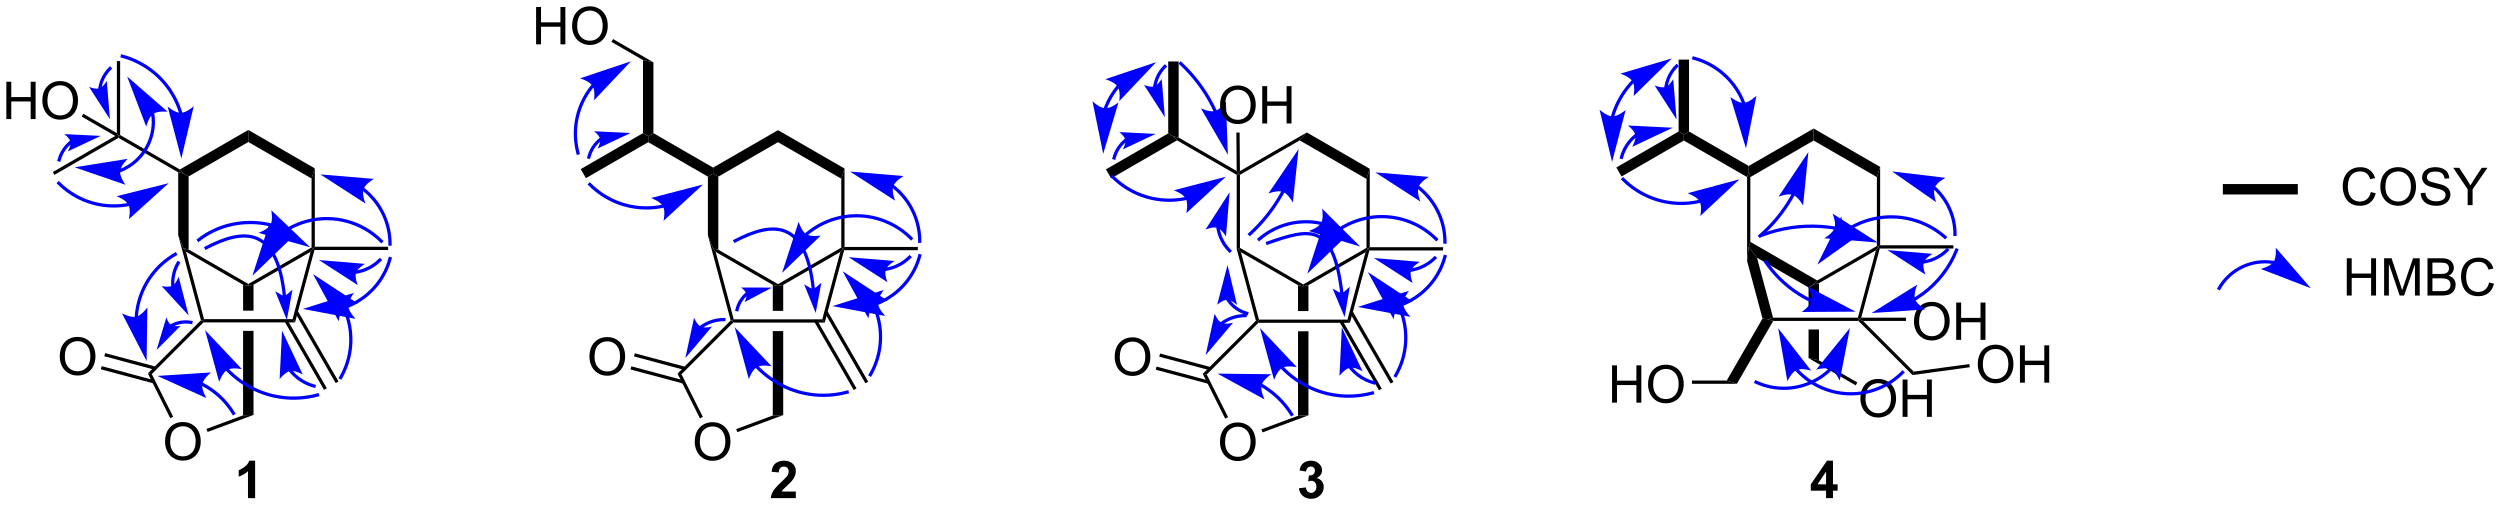 <?xml version="1.0" encoding="UTF-8"?>
<!DOCTYPE svg PUBLIC '-//W3C//DTD SVG 1.0//EN'
          'http://www.w3.org/TR/2001/REC-SVG-20010904/DTD/svg10.dtd'>
<svg stroke-dasharray="none" shape-rendering="auto" xmlns="http://www.w3.org/2000/svg" font-family="'Dialog'" text-rendering="auto" width="1024" fill-opacity="1" color-interpolation="auto" color-rendering="auto" preserveAspectRatio="xMidYMid meet" font-size="12px" viewBox="0 0 1024 207" fill="black" xmlns:xlink="http://www.w3.org/1999/xlink" stroke="black" image-rendering="auto" stroke-miterlimit="10" stroke-linecap="square" stroke-linejoin="miter" font-style="normal" stroke-width="1" height="207" stroke-dashoffset="0" font-weight="normal" stroke-opacity="1"
><!--Generated by the Batik Graphics2D SVG Generator--><defs id="genericDefs"
  /><g
  ><defs id="defs1"
    ><clipPath clipPathUnits="userSpaceOnUse" id="clipPath1"
      ><path d="M2.361 1.611 L397.053 1.611 L397.053 81.35 L2.361 81.35 L2.361 1.611 Z"
      /></clipPath
      ><clipPath clipPathUnits="userSpaceOnUse" id="clipPath2"
      ><path d="M1.992 1.705 L1.992 79.227 L385.711 79.227 L385.711 1.705 Z"
      /></clipPath
    ></defs
    ><g transform="scale(2.594,2.594) translate(-2.361,-1.611) matrix(1.029,0,0,1.029,0.311,-0.143)"
    ><path d="M281.12 45.177 L280.32 45.35 L279.52 45.812 L279.52 49.158 L281.12 49.158 L281.12 45.177 ZM279.52 52.258 L279.52 56.648 L281.12 56.994 L281.12 52.258 Z" stroke="none" clip-path="url(#clipPath2)"
    /></g
    ><g transform="matrix(2.669,0,0,2.669,-5.317,-4.551)"
    ><path d="M29.339 28.15 L30.139 28.323 L30.939 28.785 L30.939 39.996 L30.139 39.823 L29.339 37.803 Z" stroke="none" clip-path="url(#clipPath2)"
    /></g
    ><g transform="matrix(2.669,0,0,2.669,-5.317,-4.551)"
    ><path d="M30.536 40.341 L30.139 39.823 L30.939 39.996 L40.098 45.284 L40.098 45.573 L39.298 45.4 Z" stroke="none" clip-path="url(#clipPath2)"
    /></g
    ><g transform="matrix(2.669,0,0,2.669,-5.317,-4.551)"
    ><path d="M40.898 45.4 L40.098 45.573 L40.098 45.284 L49.807 39.679 L50.057 39.823 L49.66 40.341 Z" stroke="none" clip-path="url(#clipPath2)"
    /></g
    ><g transform="matrix(2.669,0,0,2.669,-5.317,-4.551)"
    ><path d="M50.307 39.573 L50.057 39.823 L49.807 39.679 L49.807 29.102 L50.307 27.544 Z" stroke="none" clip-path="url(#clipPath2)"
    /></g
    ><g transform="matrix(2.669,0,0,2.669,-5.317,-4.551)"
    ><path d="M50.307 27.544 L49.807 29.102 L40.098 23.497 L40.098 21.649 Z" stroke="none" clip-path="url(#clipPath2)"
    /></g
    ><g transform="matrix(2.669,0,0,2.669,-5.317,-4.551)"
    ><path d="M40.098 21.649 L40.098 23.497 L30.939 28.785 L30.139 28.323 L29.589 27.717 Z" stroke="none" clip-path="url(#clipPath2)"
    /></g
    ><g transform="matrix(2.669,0,0,2.669,-5.317,-4.551)"
    ><path d="M29.339 37.803 L30.139 39.823 L30.536 40.341 L33.307 50.681 L33.115 50.931 L32.836 50.856 Z" stroke="none" clip-path="url(#clipPath2)"
    /></g
    ><g transform="matrix(2.669,0,0,2.669,-5.317,-4.551)"
    ><path d="M49.66 40.341 L50.057 39.823 L50.249 40.073 L47.273 51.181 L46.889 50.681 Z" stroke="none" clip-path="url(#clipPath2)"
    /></g
    ><g transform="matrix(2.669,0,0,2.669,-5.317,-4.551)"
    ><path d="M29.589 27.717 L30.139 28.323 L29.339 28.15 L20.179 22.862 L20.179 22.573 L20.429 22.429 Z" stroke="none" clip-path="url(#clipPath2)"
    /></g
    ><g transform="matrix(2.669,0,0,2.669,-5.317,-4.551)"
    ><path d="M50.249 40.073 L50.057 39.823 L50.307 39.573 L61.557 39.573 L61.557 40.073 Z" stroke="none" clip-path="url(#clipPath2)"
    /></g
    ><g transform="matrix(2.669,0,0,2.669,-5.317,-4.551)"
    ><path d="M19.679 22.573 L20.179 22.573 L20.179 22.862 L10.345 28.539 L10.095 28.106 Z" stroke="none" clip-path="url(#clipPath2)"
    /></g
    ><g transform="matrix(2.669,0,0,2.669,-5.317,-4.551)"
    ><path d="M20.429 22.429 L20.179 22.573 L19.929 22.14 L19.929 11.073 L20.429 11.073 Z" stroke="none" clip-path="url(#clipPath2)"
    /></g
    ><g transform="matrix(2.669,0,0,2.669,-5.317,-4.551)"
    ><path d="M2.965 19.973 L2.965 14.246 L3.722 14.246 L3.722 16.598 L6.699 16.598 L6.699 14.246 L7.457 14.246 L7.457 19.973 L6.699 19.973 L6.699 17.272 L3.722 17.272 L3.722 19.973 L2.965 19.973 ZM8.489 17.184 Q8.489 15.757 9.255 14.952 Q10.021 14.145 11.232 14.145 Q12.023 14.145 12.659 14.525 Q13.297 14.903 13.63 15.58 Q13.966 16.257 13.966 17.116 Q13.966 17.988 13.614 18.676 Q13.263 19.363 12.617 19.718 Q11.974 20.072 11.226 20.072 Q10.419 20.072 9.781 19.681 Q9.146 19.288 8.817 18.613 Q8.489 17.936 8.489 17.184 ZM9.271 17.194 Q9.271 18.231 9.825 18.827 Q10.383 19.421 11.224 19.421 Q12.078 19.421 12.63 18.819 Q13.185 18.218 13.185 17.113 Q13.185 16.413 12.948 15.892 Q12.711 15.371 12.255 15.085 Q11.802 14.796 11.234 14.796 Q10.429 14.796 9.849 15.351 Q9.271 15.903 9.271 17.194 Z" stroke="none" clip-path="url(#clipPath2)"
    /></g
    ><g transform="matrix(2.669,0,0,2.669,-5.317,-4.551)"
    ><path d="M19.929 22.14 L20.179 22.573 L19.679 22.573 L14.527 19.598 L14.777 19.165 Z" stroke="none" clip-path="url(#clipPath2)"
    /></g
    ><g transform="matrix(2.669,0,0,2.669,-5.317,-4.551)"
    ><path d="M45.669 51.056 L51.718 61.533 L52.151 61.283 L46.102 50.806 ZM47.243 49.642 L53.511 60.498 L53.944 60.248 L47.676 49.392 Z" stroke="none" clip-path="url(#clipPath2)"
    /></g
    ><g transform="matrix(2.669,0,0,2.669,-5.317,-4.551)"
    ><path d="M32.836 50.856 L33.115 50.931 L33.219 51.181 L25.288 59.112 L24.679 59.014 Z" stroke="none" clip-path="url(#clipPath2)"
    /></g
    ><g transform="matrix(2.669,0,0,2.669,-5.317,-4.551)"
    ><path d="M27.323 69.509 Q27.323 68.082 28.089 67.277 Q28.855 66.47 30.066 66.47 Q30.857 66.47 31.493 66.85 Q32.131 67.228 32.464 67.905 Q32.8 68.582 32.8 69.441 Q32.8 70.314 32.448 71.001 Q32.097 71.689 31.451 72.043 Q30.808 72.397 30.06 72.397 Q29.253 72.397 28.615 72.006 Q27.98 71.613 27.651 70.939 Q27.323 70.261 27.323 69.509 ZM28.105 69.519 Q28.105 70.556 28.659 71.152 Q29.217 71.746 30.058 71.746 Q30.912 71.746 31.464 71.144 Q32.019 70.543 32.019 69.439 Q32.019 68.738 31.782 68.217 Q31.545 67.696 31.089 67.41 Q30.636 67.121 30.068 67.121 Q29.264 67.121 28.683 67.675 Q28.105 68.228 28.105 69.519 Z" stroke="none" clip-path="url(#clipPath2)"
    /></g
    ><g transform="matrix(2.669,0,0,2.669,-5.317,-4.551)"
    ><path d="M24.679 59.014 L25.288 59.112 L28.566 65.656 L28.119 65.88 Z" stroke="none" clip-path="url(#clipPath2)"
    /></g
    ><g transform="matrix(2.669,0,0,2.669,-5.317,-4.551)"
    ><path d="M33.854 67.996 L33.679 67.528 L39.298 65.441 L40.898 65.38 Z" stroke="none" clip-path="url(#clipPath2)"
    /></g
    ><g transform="matrix(2.669,0,0,2.669,-5.317,-4.551)"
    ><path d="M39.298 45.4 L39.298 49.381 L40.898 49.381 L40.898 45.4 L40.098 45.573 L39.298 45.4 ZM39.298 52.481 L39.298 65.441 L40.898 65.38 L40.898 52.481 Z" stroke="none" clip-path="url(#clipPath2)"
    /></g
    ><g transform="matrix(2.669,0,0,2.669,-5.317,-4.551)"
    ><path d="M33.219 51.181 L33.115 50.931 L33.307 50.681 L46.889 50.681 L47.273 51.181 Z" stroke="none" clip-path="url(#clipPath2)"
    /></g
    ><g transform="matrix(2.669,0,0,2.669,-5.317,-4.551)"
    ><path d="M11.163 56.447 Q11.163 55.02 11.929 54.216 Q12.694 53.408 13.905 53.408 Q14.697 53.408 15.332 53.788 Q15.97 54.166 16.304 54.843 Q16.64 55.52 16.64 56.38 Q16.64 57.252 16.288 57.94 Q15.937 58.627 15.291 58.981 Q14.648 59.335 13.9 59.335 Q13.093 59.335 12.455 58.945 Q11.819 58.551 11.491 57.877 Q11.163 57.2 11.163 56.447 ZM11.944 56.458 Q11.944 57.494 12.499 58.091 Q13.056 58.684 13.898 58.684 Q14.752 58.684 15.304 58.083 Q15.858 57.481 15.858 56.377 Q15.858 55.676 15.621 55.156 Q15.384 54.635 14.929 54.348 Q14.476 54.059 13.908 54.059 Q13.103 54.059 12.523 54.614 Q11.944 55.166 11.944 56.458 Z" stroke="none" clip-path="url(#clipPath2)"
    /></g
    ><g transform="matrix(2.669,0,0,2.669,-5.317,-4.551)"
    ><path d="M25.893 57.976 L18.129 55.896 L17.999 56.379 L25.764 58.459 ZM25.668 60.059 L17.593 57.895 L17.463 58.378 L25.539 60.542 Z" stroke="none" clip-path="url(#clipPath2)"
    /></g
    ><g fill="blue" transform="matrix(2.669,0,0,2.669,-5.317,-4.551)" stroke="blue"
    ><path d="M17.545 15.431 L17.545 15.43 L17.546 15.428 L17.547 15.42 C17.549 15.399 17.552 15.379 17.555 15.358 C17.567 15.275 17.581 15.191 17.597 15.108 C17.662 14.777 17.758 14.45 17.886 14.133 C18.143 13.501 18.528 12.907 19.042 12.393 L19.219 12.216 L18.866 11.862 L18.689 12.039 C18.127 12.601 17.705 13.251 17.423 13.945 C17.282 14.292 17.177 14.65 17.107 15.013 C17.089 15.104 17.074 15.194 17.06 15.286 C17.057 15.309 17.054 15.332 17.051 15.355 L17.05 15.363 L17.049 15.365 L17.049 15.367 L17.017 15.615 L17.513 15.679 L17.545 15.431 ZM18.865 20.011 L18.377 14.119 C18.377 14.119 17.844 15.057 17.25 15.259 C16.656 15.461 15.661 15.042 15.661 15.042 Z" stroke="none" clip-path="url(#clipPath2)"
    /></g
    ><g fill="blue" transform="matrix(2.669,0,0,2.669,-5.317,-4.551)" stroke="blue"
    ><path d="M12.785 23.258 L12.784 23.258 L12.782 23.26 L12.776 23.265 C12.758 23.278 12.741 23.292 12.723 23.305 C12.655 23.36 12.587 23.415 12.521 23.473 C12.256 23.703 12.012 23.959 11.794 24.239 C11.357 24.799 11.024 25.454 10.829 26.182 L10.765 26.424 L11.248 26.553 L11.312 26.311 C11.49 25.648 11.793 25.054 12.189 24.546 C12.387 24.292 12.608 24.059 12.849 23.85 C12.909 23.798 12.971 23.747 13.033 23.698 C13.049 23.686 13.064 23.674 13.08 23.662 L13.086 23.657 L13.087 23.656 L13.088 23.656 L13.287 23.504 L12.984 23.106 L12.785 23.258 ZM17.456 22.56 L11.87 22.285 C11.87 22.285 12.684 22.902 12.799 23.484 C12.915 24.066 12.398 24.946 12.398 24.946 Z" stroke="none" clip-path="url(#clipPath2)"
    /></g
    ><g fill="blue" transform="matrix(2.669,0,0,2.669,-5.317,-4.551)" stroke="blue"
    ><path d="M55.452 48.938 L55.453 48.937 C55.474 48.929 55.495 48.92 55.516 48.911 C55.559 48.894 55.601 48.877 55.643 48.859 C55.727 48.823 55.812 48.786 55.895 48.748 C56.23 48.597 56.558 48.429 56.879 48.243 C58.163 47.502 59.273 46.521 60.159 45.367 C61.045 44.213 61.705 42.887 62.089 41.455 L62.153 41.213 L61.67 41.084 L61.605 41.326 C61.239 42.694 60.608 43.961 59.763 45.063 C58.917 46.165 57.856 47.102 56.63 47.81 C56.323 47.987 56.009 48.148 55.689 48.293 C55.609 48.329 55.529 48.364 55.448 48.398 C55.408 48.415 55.367 48.432 55.327 48.449 C55.306 48.457 55.286 48.465 55.266 48.473 L55.265 48.474 L55.033 48.567 L55.22 49.031 L55.452 48.938 ZM48.461 49.118 L56.566 50.637 C56.566 50.637 55.501 49.574 55.449 48.7 C55.396 47.827 56.327 46.644 56.327 46.644 Z" stroke="none" clip-path="url(#clipPath2)"
    /></g
    ><g fill="blue" transform="matrix(2.669,0,0,2.669,-5.317,-4.551)" stroke="blue"
    ><path d="M56.5 43.742 L56.501 43.742 L56.504 43.742 L56.51 43.741 L56.52 43.74 L56.541 43.737 C56.569 43.733 56.597 43.729 56.625 43.725 C56.736 43.708 56.846 43.689 56.957 43.667 C57.397 43.579 57.825 43.449 58.238 43.278 C59.063 42.936 59.821 42.433 60.465 41.79 L60.642 41.613 L60.288 41.26 L60.111 41.436 C59.514 42.033 58.811 42.499 58.047 42.816 C57.664 42.974 57.266 43.095 56.858 43.177 C56.757 43.197 56.654 43.215 56.551 43.23 C56.525 43.234 56.499 43.238 56.473 43.242 L56.454 43.244 L56.444 43.245 L56.44 43.246 L56.438 43.246 L56.437 43.246 L56.189 43.278 L56.252 43.774 L56.5 43.742 ZM50.934 41.613 L56.896 45.457 C56.896 45.457 56.393 44.264 56.635 43.551 C56.878 42.839 58.004 42.199 58.004 42.199 Z" stroke="none" clip-path="url(#clipPath2)"
    /></g
    ><g fill="blue" transform="matrix(2.669,0,0,2.669,-5.317,-4.551)" stroke="blue"
    ><path d="M57.536 30.897 L57.54 30.9 L57.552 30.91 C57.569 30.923 57.585 30.935 57.602 30.948 C57.667 31 57.732 31.052 57.797 31.105 C58.055 31.319 58.302 31.543 58.539 31.78 C60.427 33.668 61.597 36.277 61.597 39.163 L61.597 39.413 L62.097 39.413 L62.097 39.163 C62.097 36.144 60.874 33.408 58.892 31.426 C58.645 31.179 58.385 30.943 58.115 30.72 C58.048 30.664 57.979 30.609 57.91 30.555 C57.893 30.542 57.876 30.528 57.859 30.515 L57.846 30.505 L57.843 30.502 L57.645 30.349 L57.339 30.744 L57.536 30.897 ZM51.155 28.471 L58.081 32.946 C58.081 32.946 57.498 31.559 57.78 30.731 C58.063 29.902 59.372 29.161 59.372 29.161 Z" stroke="none" clip-path="url(#clipPath2)"
    /></g
    ><g fill="blue" transform="matrix(2.669,0,0,2.669,-5.317,-4.551)" stroke="blue"
    ><path d="M44.552 38.344 L44.553 38.343 L44.562 38.336 L44.579 38.32 C44.603 38.3 44.627 38.28 44.65 38.26 C44.698 38.219 44.746 38.179 44.794 38.139 C44.891 38.06 44.989 37.981 45.088 37.905 C45.484 37.6 45.902 37.32 46.337 37.067 C47.208 36.562 48.152 36.166 49.151 35.898 C51.15 35.363 53.214 35.381 55.145 35.898 C57.075 36.416 58.871 37.432 60.334 38.895 L60.511 39.071 L60.864 38.718 L60.688 38.541 C59.163 37.016 57.288 35.955 55.273 35.415 C53.259 34.875 51.105 34.857 49.022 35.415 C47.98 35.694 46.996 36.107 46.086 36.635 C45.632 36.898 45.197 37.191 44.783 37.509 C44.679 37.589 44.578 37.67 44.477 37.753 C44.426 37.794 44.376 37.836 44.327 37.878 C44.302 37.9 44.277 37.921 44.252 37.942 L44.234 37.958 L44.225 37.966 L44.223 37.968 L44.035 38.132 L44.364 38.508 L44.552 38.344 ZM40.724 44.02 L46.659 38.295 C46.659 38.295 45.175 38.547 44.433 38.083 C43.691 37.62 43.267 36.175 43.267 36.175 Z" stroke="none" clip-path="url(#clipPath2)"
    /></g
    ><g fill="blue" transform="matrix(2.669,0,0,2.669,-5.317,-4.551)" stroke="blue"
    ><path d="M28.766 45.639 L28.765 45.635 L28.765 45.627 C28.763 45.605 28.762 45.583 28.76 45.561 C28.754 45.473 28.75 45.385 28.749 45.296 C28.741 44.943 28.765 44.588 28.821 44.236 C28.932 43.531 29.172 42.836 29.548 42.185 L29.673 41.968 L29.24 41.718 L29.115 41.935 C28.708 42.64 28.448 43.392 28.327 44.158 C28.266 44.54 28.241 44.924 28.249 45.307 C28.251 45.403 28.255 45.498 28.261 45.594 C28.263 45.618 28.264 45.641 28.266 45.665 L28.267 45.674 L28.267 45.678 L28.287 45.928 L28.785 45.889 L28.766 45.639 ZM30.945 50.123 L29.407 44.18 C29.407 44.18 29.027 45.234 28.455 45.546 C27.883 45.857 26.791 45.603 26.791 45.603 Z" stroke="none" clip-path="url(#clipPath2)"
    /></g
    ><g fill="blue" transform="matrix(2.669,0,0,2.669,-5.317,-4.551)" stroke="blue"
    ><path d="M43.614 35.984 L43.613 35.984 L43.615 35.984 L43.61 35.983 C43.598 35.98 43.586 35.977 43.574 35.974 C43.55 35.968 43.526 35.963 43.502 35.957 C43.453 35.946 43.406 35.935 43.358 35.924 C43.262 35.903 43.165 35.883 43.068 35.864 C42.875 35.825 42.681 35.791 42.486 35.761 C42.096 35.701 41.703 35.658 41.309 35.632 C38.151 35.423 34.908 36.306 32.325 38.328 L32.128 38.482 L32.437 38.875 L32.633 38.721 C35.12 36.776 38.241 35.93 41.276 36.13 C41.655 36.156 42.034 36.197 42.409 36.255 C42.597 36.284 42.785 36.317 42.971 36.354 C43.064 36.373 43.157 36.392 43.25 36.413 C43.296 36.423 43.343 36.434 43.389 36.444 C43.412 36.45 43.434 36.455 43.458 36.461 C43.469 36.463 43.481 36.466 43.492 36.469 L43.497 36.47 L43.497 36.47 L43.501 36.471 L43.744 36.528 L43.857 36.041 L43.614 35.984 ZM49.587 39.656 L43.621 33.963 C43.621 33.963 43.935 35.435 43.502 36.196 C43.07 36.957 41.644 37.44 41.644 37.44 Z" stroke="none" clip-path="url(#clipPath2)"
    /></g
    ><g fill="blue" transform="matrix(2.669,0,0,2.669,-5.317,-4.551)" stroke="blue"
    ><path d="M23.155 50.391 L23.155 50.39 L23.156 50.372 C23.158 50.349 23.159 50.325 23.161 50.302 C23.214 49.549 23.34 48.804 23.534 48.077 C24.313 45.173 26.198 42.563 29.012 40.939 L29.229 40.814 L28.979 40.381 L28.762 40.505 C25.833 42.197 23.864 44.915 23.051 47.948 C22.849 48.705 22.718 49.482 22.662 50.267 C22.66 50.291 22.659 50.316 22.657 50.34 L22.656 50.358 L22.656 50.36 L22.64 50.609 L23.139 50.641 L23.155 50.391 ZM24.492 57.123 L24.608 48.878 C24.608 48.878 23.742 50.109 22.89 50.309 C22.038 50.509 20.714 49.793 20.714 49.793 Z" stroke="none" clip-path="url(#clipPath2)"
    /></g
    ><g fill="blue" transform="matrix(2.669,0,0,2.669,-5.317,-4.551)" stroke="blue"
    ><path d="M45.921 49.917 L46.496 46.845 C46.496 46.845 46.042 47.267 45.66 47.306 C45.278 47.344 44.75 47.02 44.75 47.02 Z" stroke="none" clip-path="url(#clipPath2)"
    /></g
    ><g fill="blue" stroke-width="0.5" transform="matrix(2.669,0,0,2.669,-5.317,-4.551)" stroke="blue"
    ><path fill="none" d="M45.921 49.917 L46.496 46.845 C46.496 46.845 46.042 47.267 45.66 47.306 C45.278 47.344 44.75 47.02 44.75 47.02 Z" clip-path="url(#clipPath2)"
    /></g
    ><g fill="blue" stroke-width="0.5" transform="matrix(2.669,0,0,2.669,-5.317,-4.551)" stroke="blue"
    ><path fill="none" d="M33.634 39.734 C39.202 36.839 44.547 36.17 45.66 47.306" clip-path="url(#clipPath2)"
    /></g
    ><g fill="blue" transform="matrix(2.669,0,0,2.669,-5.317,-4.551)" stroke="blue"
    ><path d="M54.488 48.97 L54.488 48.971 L54.496 48.987 C54.506 49.008 54.515 49.029 54.525 49.05 C54.565 49.134 54.602 49.219 54.64 49.304 C54.714 49.475 54.784 49.648 54.85 49.823 C54.982 50.173 55.097 50.53 55.195 50.895 C55.586 52.352 55.678 53.857 55.485 55.324 C55.292 56.791 54.813 58.22 54.059 59.527 L53.934 59.743 L54.367 59.993 L54.492 59.777 C55.279 58.413 55.779 56.921 55.981 55.389 C56.183 53.857 56.086 52.286 55.678 50.766 C55.576 50.385 55.456 50.012 55.318 49.647 C55.249 49.464 55.176 49.284 55.098 49.105 C55.06 49.016 55.02 48.927 54.979 48.839 C54.969 48.818 54.958 48.795 54.948 48.773 L54.94 48.757 L54.94 48.756 L54.832 48.53 L54.381 48.744 L54.488 48.97 ZM50.02 43.771 L53.972 51.009 C53.972 51.009 54.121 49.511 54.764 48.918 C55.408 48.325 56.913 48.297 56.913 48.297 Z" stroke="none" clip-path="url(#clipPath2)"
    /></g
    ><g fill="blue" transform="matrix(2.669,0,0,2.669,-5.317,-4.551)" stroke="blue"
    ><path d="M36.683 58.606 L36.684 58.607 C36.694 58.617 36.704 58.628 36.714 58.638 C36.755 58.681 36.795 58.722 36.836 58.764 C36.918 58.847 37.001 58.93 37.085 59.011 C37.253 59.174 37.424 59.332 37.6 59.487 C38.304 60.106 39.072 60.658 39.895 61.133 C43.189 63.035 47.103 63.55 50.776 62.566 L51.018 62.502 L50.889 62.018 L50.647 62.083 C47.102 63.033 43.324 62.535 40.145 60.7 C39.35 60.241 38.61 59.708 37.931 59.111 C37.761 58.962 37.595 58.809 37.433 58.652 C37.352 58.574 37.272 58.494 37.193 58.414 C37.153 58.374 37.114 58.333 37.075 58.292 C37.065 58.282 37.056 58.272 37.046 58.262 L37.045 58.261 L36.873 58.08 L36.51 58.425 L36.683 58.606 ZM33.456 52.361 L35.627 60.317 C35.627 60.317 36.119 58.894 36.882 58.466 C37.645 58.037 39.116 58.359 39.116 58.359 Z" stroke="none" clip-path="url(#clipPath2)"
    /></g
    ><g fill="blue" transform="matrix(2.669,0,0,2.669,-5.317,-4.551)" stroke="blue"
    ><path d="M46.27 58.62 L46.27 58.62 L46.272 58.623 L46.278 58.631 C46.296 58.654 46.314 58.677 46.332 58.7 C46.403 58.79 46.476 58.879 46.552 58.966 C46.855 59.315 47.192 59.636 47.561 59.923 C48.299 60.498 49.161 60.938 50.12 61.194 L50.362 61.259 L50.491 60.776 L50.249 60.711 C49.355 60.472 48.554 60.063 47.868 59.529 C47.525 59.262 47.211 58.963 46.93 58.638 C46.859 58.557 46.791 58.474 46.724 58.39 C46.708 58.369 46.691 58.348 46.675 58.327 L46.669 58.319 L46.667 58.316 L46.667 58.316 L46.515 58.117 L46.118 58.422 L46.27 58.62 ZM45.274 52.447 L44.908 59.888 C44.908 59.888 45.729 58.804 46.505 58.65 C47.28 58.496 48.453 59.184 48.453 59.184 Z" stroke="none" clip-path="url(#clipPath2)"
    /></g
    ><g fill="blue" transform="matrix(2.669,0,0,2.669,-5.317,-4.551)" stroke="blue"
    ><path d="M32.852 60.859 L32.853 60.86 L32.856 60.861 L32.862 60.864 L32.873 60.87 L32.897 60.882 C32.958 60.913 33.019 60.946 33.08 60.978 C33.202 61.044 33.323 61.111 33.442 61.181 C33.682 61.32 33.916 61.467 34.145 61.623 C34.603 61.934 35.041 62.278 35.454 62.653 C36.28 63.403 37.008 64.277 37.608 65.26 L37.738 65.473 L38.165 65.213 L38.034 65 C37.41 63.976 36.652 63.065 35.791 62.283 C35.36 61.892 34.904 61.534 34.426 61.209 C34.187 61.047 33.943 60.893 33.694 60.748 C33.569 60.676 33.443 60.605 33.316 60.537 C33.253 60.504 33.189 60.47 33.125 60.437 L33.101 60.425 L33.089 60.419 L33.083 60.416 L33.08 60.414 L33.078 60.413 L32.855 60.3 L32.629 60.746 L32.852 60.859 ZM26.153 59.395 L33.664 62.797 C33.664 62.797 32.882 61.511 33.039 60.65 C33.196 59.789 34.382 58.861 34.382 58.861 Z" stroke="none" clip-path="url(#clipPath2)"
    /></g
    ><g fill="blue" transform="matrix(2.669,0,0,2.669,-5.317,-4.551)" stroke="blue"
    ><path d="M28.338 51.953 C28.346 51.948 28.354 51.943 28.363 51.938 C28.379 51.928 28.395 51.919 28.411 51.91 C28.477 51.873 28.544 51.837 28.611 51.804 C28.88 51.669 29.162 51.564 29.452 51.49 C30.032 51.342 30.643 51.316 31.246 51.424 L31.492 51.468 L31.58 50.976 L31.334 50.932 C30.661 50.812 29.977 50.84 29.328 51.006 C29.004 51.089 28.689 51.206 28.388 51.356 C28.312 51.394 28.238 51.433 28.165 51.475 C28.146 51.485 28.128 51.496 28.11 51.507 C28.101 51.512 28.091 51.517 28.082 51.523 L27.868 51.651 L28.123 52.08 L28.338 51.953 ZM26.02 55.419 L29.702 51.709 C29.702 51.709 28.765 51.89 28.288 51.606 C27.812 51.323 27.523 50.413 27.523 50.413 Z" stroke="none" clip-path="url(#clipPath2)"
    /></g
    ><g transform="matrix(2.669,0,0,2.669,-5.317,-4.551)"
    ><path d="M110.629 28.812 L111.429 28.35 L112.229 28.812 L112.229 40.024 L111.429 39.85 L110.629 37.831 Z" stroke="none" clip-path="url(#clipPath2)"
    /></g
    ><g transform="matrix(2.669,0,0,2.669,-5.317,-4.551)"
    ><path d="M111.827 40.369 L111.429 39.85 L112.229 40.024 L121.388 45.312 L121.388 45.6 L120.588 45.427 Z" stroke="none" clip-path="url(#clipPath2)"
    /></g
    ><g transform="matrix(2.669,0,0,2.669,-5.317,-4.551)"
    ><path d="M122.188 45.427 L121.388 45.6 L121.388 45.312 L131.098 39.706 L131.348 39.85 L130.95 40.369 Z" stroke="none" clip-path="url(#clipPath2)"
    /></g
    ><g transform="matrix(2.669,0,0,2.669,-5.317,-4.551)"
    ><path d="M131.598 39.6 L131.348 39.85 L131.098 39.706 L131.098 29.13 L131.598 27.571 Z" stroke="none" clip-path="url(#clipPath2)"
    /></g
    ><g transform="matrix(2.669,0,0,2.669,-5.317,-4.551)"
    ><path d="M131.598 27.571 L131.098 29.13 L121.388 23.524 L121.388 21.677 Z" stroke="none" clip-path="url(#clipPath2)"
    /></g
    ><g transform="matrix(2.669,0,0,2.669,-5.317,-4.551)"
    ><path d="M121.388 21.677 L121.388 23.524 L112.229 28.812 L111.429 28.35 L111.429 27.427 Z" stroke="none" clip-path="url(#clipPath2)"
    /></g
    ><g transform="matrix(2.669,0,0,2.669,-5.317,-4.551)"
    ><path d="M110.629 37.831 L111.429 39.85 L111.827 40.369 L114.597 50.709 L114.406 50.959 L114.127 50.884 Z" stroke="none" clip-path="url(#clipPath2)"
    /></g
    ><g transform="matrix(2.669,0,0,2.669,-5.317,-4.551)"
    ><path d="M130.95 40.369 L131.348 39.85 L131.54 40.1 L128.563 51.209 L128.179 50.709 Z" stroke="none" clip-path="url(#clipPath2)"
    /></g
    ><g transform="matrix(2.669,0,0,2.669,-5.317,-4.551)"
    ><path d="M111.429 27.427 L111.429 28.35 L110.629 28.812 L101.47 23.524 L101.47 22.6 L102.27 22.139 Z" stroke="none" clip-path="url(#clipPath2)"
    /></g
    ><g transform="matrix(2.669,0,0,2.669,-5.317,-4.551)"
    ><path d="M131.54 40.1 L131.348 39.85 L131.598 39.6 L142.848 39.6 L142.848 40.1 Z" stroke="none" clip-path="url(#clipPath2)"
    /></g
    ><g transform="matrix(2.669,0,0,2.669,-5.317,-4.551)"
    ><path d="M100.67 22.139 L101.47 22.6 L101.47 23.524 L91.911 29.043 L91.111 27.658 Z" stroke="none" clip-path="url(#clipPath2)"
    /></g
    ><g transform="matrix(2.669,0,0,2.669,-5.317,-4.551)"
    ><path d="M102.27 22.139 L101.47 22.6 L100.67 22.139 L100.67 10.927 L102.27 11.274 Z" stroke="none" clip-path="url(#clipPath2)"
    /></g
    ><g transform="matrix(2.669,0,0,2.669,-5.317,-4.551)"
    ><path d="M126.96 51.084 L133.008 61.56 L133.441 61.31 L127.393 50.834 ZM128.534 49.67 L134.801 60.525 L135.234 60.275 L128.967 49.42 Z" stroke="none" clip-path="url(#clipPath2)"
    /></g
    ><g transform="matrix(2.669,0,0,2.669,-5.317,-4.551)"
    ><path d="M114.127 50.884 L114.406 50.959 L114.509 51.209 L106.578 59.139 L105.969 59.041 Z" stroke="none" clip-path="url(#clipPath2)"
    /></g
    ><g transform="matrix(2.669,0,0,2.669,-5.317,-4.551)"
    ><path d="M108.614 69.536 Q108.614 68.109 109.379 67.305 Q110.145 66.497 111.356 66.497 Q112.148 66.497 112.783 66.877 Q113.421 67.255 113.754 67.932 Q114.091 68.609 114.091 69.469 Q114.091 70.341 113.739 71.028 Q113.387 71.716 112.742 72.07 Q112.098 72.424 111.351 72.424 Q110.544 72.424 109.906 72.034 Q109.27 71.641 108.942 70.966 Q108.614 70.289 108.614 69.536 ZM109.395 69.547 Q109.395 70.583 109.95 71.18 Q110.507 71.773 111.348 71.773 Q112.203 71.773 112.754 71.172 Q113.309 70.57 113.309 69.466 Q113.309 68.766 113.072 68.245 Q112.835 67.724 112.379 67.437 Q111.926 67.148 111.359 67.148 Q110.554 67.148 109.973 67.703 Q109.395 68.255 109.395 69.547 Z" stroke="none" clip-path="url(#clipPath2)"
    /></g
    ><g transform="matrix(2.669,0,0,2.669,-5.317,-4.551)"
    ><path d="M105.969 59.041 L106.578 59.139 L109.856 65.683 L109.409 65.907 Z" stroke="none" clip-path="url(#clipPath2)"
    /></g
    ><g transform="matrix(2.669,0,0,2.669,-5.317,-4.551)"
    ><path d="M115.144 68.024 L114.97 67.555 L120.588 65.468 L122.188 65.407 Z" stroke="none" clip-path="url(#clipPath2)"
    /></g
    ><g transform="matrix(2.669,0,0,2.669,-5.317,-4.551)"
    ><path d="M120.588 45.427 L120.588 49.409 L122.188 49.409 L122.188 45.427 L121.388 45.6 L120.588 45.427 ZM120.588 52.508 L120.588 65.468 L122.188 65.407 L122.188 52.508 Z" stroke="none" clip-path="url(#clipPath2)"
    /></g
    ><g transform="matrix(2.669,0,0,2.669,-5.317,-4.551)"
    ><path d="M114.509 51.209 L114.406 50.959 L114.597 50.709 L128.179 50.709 L128.563 51.209 Z" stroke="none" clip-path="url(#clipPath2)"
    /></g
    ><g transform="matrix(2.669,0,0,2.669,-5.317,-4.551)"
    ><path d="M92.454 56.475 Q92.454 55.048 93.219 54.243 Q93.985 53.436 95.196 53.436 Q95.988 53.436 96.623 53.816 Q97.261 54.194 97.594 54.871 Q97.93 55.548 97.93 56.407 Q97.93 57.279 97.579 57.967 Q97.227 58.654 96.581 59.009 Q95.938 59.363 95.191 59.363 Q94.383 59.363 93.745 58.972 Q93.11 58.579 92.782 57.904 Q92.454 57.227 92.454 56.475 ZM93.235 56.485 Q93.235 57.522 93.79 58.118 Q94.347 58.712 95.188 58.712 Q96.042 58.712 96.594 58.11 Q97.149 57.509 97.149 56.404 Q97.149 55.704 96.912 55.183 Q96.675 54.662 96.219 54.376 Q95.766 54.087 95.198 54.087 Q94.394 54.087 93.813 54.641 Q93.235 55.194 93.235 56.485 Z" stroke="none" clip-path="url(#clipPath2)"
    /></g
    ><g transform="matrix(2.669,0,0,2.669,-5.317,-4.551)"
    ><path d="M107.184 58.004 L99.419 55.923 L99.29 56.406 L107.054 58.487 ZM106.959 60.086 L98.883 57.923 L98.754 58.406 L106.829 60.569 Z" stroke="none" clip-path="url(#clipPath2)"
    /></g
    ><g fill="blue" transform="matrix(2.669,0,0,2.669,-5.317,-4.551)" stroke="blue"
    ><path d="M103.742 33.092 L103.738 33.093 C103.726 33.096 103.713 33.098 103.702 33.101 C103.654 33.111 103.605 33.121 103.557 33.13 C102.786 33.285 101.997 33.364 101.199 33.364 C99.603 33.364 98.04 33.047 96.594 32.448 C95.148 31.849 93.819 30.968 92.69 29.839 L92.513 29.663 L92.16 30.016 L92.337 30.193 C93.512 31.368 94.896 32.286 96.403 32.91 C97.909 33.534 99.537 33.864 101.199 33.864 C102.03 33.864 102.852 33.781 103.656 33.621 C103.706 33.611 103.756 33.6 103.806 33.59 C103.819 33.587 103.831 33.584 103.843 33.582 L103.848 33.581 L104.092 33.528 L103.987 33.039 L103.742 33.092 ZM109.884 30.016 L101.903 32.09 C101.903 32.09 103.32 32.599 103.739 33.367 C104.157 34.135 103.818 35.602 103.818 35.602 Z" stroke="none" clip-path="url(#clipPath2)"
    /></g
    ><g fill="blue" transform="matrix(2.669,0,0,2.669,-5.317,-4.551)" stroke="blue"
    ><path d="M90.932 25.126 C90.127 22.123 90.617 19.082 92.055 16.591 C92.235 16.28 92.43 15.977 92.639 15.684 C92.743 15.537 92.852 15.393 92.963 15.251 C93.019 15.18 93.075 15.11 93.133 15.041 C93.14 15.032 93.147 15.023 93.154 15.014 L93.157 15.011 L93.158 15.01 L93.319 14.818 L92.935 14.498 L92.775 14.689 L92.773 14.691 L92.77 14.695 C92.762 14.704 92.755 14.713 92.747 14.722 C92.688 14.794 92.628 14.868 92.57 14.942 C92.454 15.09 92.341 15.24 92.232 15.393 C92.013 15.7 91.81 16.016 91.622 16.342 C90.118 18.947 89.61 22.124 90.448 25.255 L90.513 25.496 L90.996 25.367 L90.932 25.126 ZM98.82 11.11 L91.001 13.732 C91.001 13.732 92.45 14.141 92.921 14.879 C93.392 15.616 93.155 17.102 93.155 17.102 Z" stroke="none" clip-path="url(#clipPath2)"
    /></g
    ><g fill="blue" transform="matrix(2.669,0,0,2.669,-5.317,-4.551)" stroke="blue"
    ><path d="M94.073 22.821 L94.073 22.822 L94.072 22.822 L94.066 22.827 C94.048 22.84 94.031 22.854 94.014 22.867 C93.945 22.922 93.878 22.977 93.811 23.035 C93.546 23.265 93.303 23.521 93.085 23.801 C92.648 24.361 92.314 25.017 92.12 25.744 L92.055 25.986 L92.538 26.115 L92.603 25.873 C92.78 25.21 93.083 24.616 93.479 24.108 C93.677 23.854 93.899 23.621 94.139 23.412 C94.199 23.36 94.261 23.309 94.323 23.26 C94.339 23.248 94.355 23.236 94.37 23.224 L94.377 23.219 L94.378 23.218 L94.38 23.216 L94.577 23.063 L94.271 22.668 L94.073 22.821 ZM98.746 22.122 L93.161 21.848 C93.161 21.848 93.974 22.464 94.09 23.046 C94.205 23.628 93.689 24.508 93.689 24.508 Z" stroke="none" clip-path="url(#clipPath2)"
    /></g
    ><g fill="blue" transform="matrix(2.669,0,0,2.669,-5.317,-4.551)" stroke="blue"
    ><path d="M136.742 48.5 L136.743 48.499 C136.764 48.491 136.786 48.482 136.806 48.474 C136.849 48.456 136.891 48.439 136.934 48.421 C137.018 48.385 137.102 48.348 137.186 48.31 C137.521 48.159 137.849 47.991 138.17 47.806 C139.453 47.065 140.564 46.083 141.449 44.929 C142.335 43.775 142.995 42.449 143.379 41.017 L143.443 40.776 L142.96 40.647 L142.896 40.888 C142.529 42.256 141.898 43.523 141.053 44.625 C140.207 45.727 139.147 46.664 137.92 47.372 C137.614 47.549 137.299 47.71 136.98 47.855 C136.899 47.891 136.819 47.926 136.739 47.96 C136.698 47.977 136.658 47.994 136.617 48.011 C136.597 48.019 136.577 48.027 136.556 48.035 L136.555 48.036 L136.323 48.129 L136.51 48.593 L136.742 48.5 ZM129.751 48.681 L137.857 50.199 C137.857 50.199 136.791 49.136 136.739 48.262 C136.687 47.389 137.618 46.206 137.618 46.206 Z" stroke="none" clip-path="url(#clipPath2)"
    /></g
    ><g fill="blue" transform="matrix(2.669,0,0,2.669,-5.317,-4.551)" stroke="blue"
    ><path d="M137.79 43.304 L137.791 43.304 L137.795 43.304 L137.8 43.303 L137.811 43.302 L137.831 43.299 C137.86 43.295 137.887 43.291 137.915 43.287 C138.027 43.27 138.137 43.251 138.247 43.229 C138.687 43.141 139.116 43.011 139.528 42.84 C140.353 42.498 141.112 41.995 141.755 41.352 L141.932 41.175 L141.578 40.822 L141.402 40.998 C140.805 41.595 140.101 42.061 139.337 42.378 C138.955 42.536 138.556 42.657 138.149 42.739 C138.047 42.759 137.944 42.777 137.841 42.792 C137.816 42.796 137.79 42.8 137.764 42.804 L137.744 42.806 L137.734 42.808 L137.73 42.808 L137.728 42.808 L137.727 42.809 L137.479 42.84 L137.542 43.336 L137.79 43.304 ZM132.225 41.175 L138.186 45.019 C138.186 45.019 137.684 43.826 137.926 43.113 C138.168 42.401 139.294 41.761 139.294 41.761 Z" stroke="none" clip-path="url(#clipPath2)"
    /></g
    ><g fill="blue" transform="matrix(2.669,0,0,2.669,-5.317,-4.551)" stroke="blue"
    ><path d="M138.827 30.459 L138.83 30.462 L138.843 30.472 C138.859 30.485 138.876 30.497 138.892 30.51 C138.958 30.562 139.023 30.614 139.087 30.668 C139.345 30.881 139.593 31.105 139.829 31.342 C141.717 33.23 142.887 35.839 142.887 38.725 L142.887 38.975 L143.387 38.975 L143.387 38.725 C143.387 35.706 142.164 32.97 140.183 30.988 C139.935 30.741 139.676 30.505 139.406 30.282 C139.338 30.226 139.27 30.171 139.201 30.117 C139.184 30.104 139.166 30.09 139.149 30.077 L139.136 30.067 L139.133 30.064 L138.936 29.911 L138.629 30.306 L138.827 30.459 ZM132.445 28.033 L139.372 32.508 C139.372 32.508 138.788 31.121 139.071 30.293 C139.353 29.465 140.663 28.723 140.663 28.723 Z" stroke="none" clip-path="url(#clipPath2)"
    /></g
    ><g fill="blue" transform="matrix(2.669,0,0,2.669,-5.317,-4.551)" stroke="blue"
    ><path d="M125.842 37.906 L125.844 37.905 L125.852 37.898 L125.87 37.882 C125.893 37.862 125.917 37.842 125.941 37.822 C125.989 37.781 126.036 37.741 126.085 37.701 C126.181 37.622 126.28 37.544 126.379 37.467 C126.775 37.162 127.193 36.882 127.628 36.629 C128.499 36.124 129.443 35.728 130.442 35.46 C132.44 34.925 134.505 34.943 136.435 35.46 C138.365 35.978 140.162 36.994 141.625 38.457 L141.801 38.633 L142.155 38.28 L141.978 38.103 C140.453 36.578 138.578 35.517 136.564 34.977 C134.549 34.438 132.396 34.419 130.313 34.977 C129.271 35.256 128.286 35.669 127.377 36.197 C126.922 36.461 126.487 36.753 126.073 37.071 C125.969 37.151 125.868 37.232 125.767 37.315 C125.717 37.356 125.667 37.398 125.617 37.44 C125.592 37.462 125.567 37.483 125.543 37.504 L125.525 37.52 L125.515 37.528 L125.513 37.529 L125.325 37.694 L125.654 38.071 L125.842 37.906 ZM122.014 43.582 L127.949 37.857 C127.949 37.857 126.465 38.109 125.723 37.645 C124.981 37.182 124.557 35.737 124.557 35.737 Z" stroke="none" clip-path="url(#clipPath2)"
    /></g
    ><g fill="blue" transform="matrix(2.669,0,0,2.669,-5.317,-4.551)" stroke="blue"
    ><path d="M127.087 48.855 L127.661 45.782 C127.661 45.782 127.207 46.204 126.826 46.243 C126.444 46.281 125.915 45.957 125.915 45.957 Z" stroke="none" clip-path="url(#clipPath2)"
    /></g
    ><g fill="blue" stroke-width="0.5" transform="matrix(2.669,0,0,2.669,-5.317,-4.551)" stroke="blue"
    ><path fill="none" d="M127.087 48.855 L127.661 45.782 C127.661 45.782 127.207 46.204 126.826 46.243 C126.444 46.281 125.915 45.957 125.915 45.957 Z" clip-path="url(#clipPath2)"
    /></g
    ><g fill="blue" stroke-width="0.5" transform="matrix(2.669,0,0,2.669,-5.317,-4.551)" stroke="blue"
    ><path fill="none" d="M114.8 38.671 C120.367 35.776 125.712 35.107 126.826 46.243" clip-path="url(#clipPath2)"
    /></g
    ><g fill="blue" transform="matrix(2.669,0,0,2.669,-5.317,-4.551)" stroke="blue"
    ><path d="M135.779 48.534 L135.78 48.535 L135.786 48.548 C135.796 48.57 135.806 48.59 135.816 48.612 C135.855 48.696 135.893 48.781 135.93 48.867 C136.004 49.037 136.075 49.21 136.141 49.385 C136.273 49.735 136.388 50.093 136.485 50.457 C136.876 51.914 136.969 53.419 136.776 54.886 C136.583 56.353 136.103 57.782 135.349 59.089 L135.224 59.306 L135.657 59.555 L135.782 59.339 C136.569 57.975 137.07 56.483 137.272 54.951 C137.473 53.419 137.376 51.849 136.968 50.328 C136.867 49.947 136.746 49.574 136.608 49.209 C136.54 49.026 136.466 48.846 136.389 48.667 C136.35 48.578 136.31 48.489 136.269 48.401 C136.259 48.38 136.249 48.357 136.238 48.336 L136.231 48.319 L136.229 48.316 L136.12 48.091 L135.67 48.309 L135.779 48.534 ZM131.31 43.333 L135.262 50.571 C135.262 50.571 135.411 49.073 136.055 48.48 C136.698 47.887 138.203 47.859 138.203 47.859 Z" stroke="none" clip-path="url(#clipPath2)"
    /></g
    ><g fill="blue" transform="matrix(2.669,0,0,2.669,-5.317,-4.551)" stroke="blue"
    ><path d="M117.972 58.17 L117.975 58.174 C117.986 58.184 117.995 58.195 118.005 58.205 C118.025 58.226 118.046 58.247 118.066 58.268 C118.106 58.309 118.147 58.35 118.187 58.391 C118.269 58.473 118.351 58.554 118.435 58.633 C118.602 58.793 118.771 58.948 118.945 59.099 C119.641 59.702 120.391 60.236 121.186 60.695 C124.366 62.531 128.244 63.152 132.066 62.128 L132.308 62.064 L132.179 61.581 L131.938 61.645 C128.244 62.635 124.501 62.032 121.436 60.262 C120.669 59.819 119.944 59.303 119.273 58.721 C119.106 58.576 118.941 58.425 118.78 58.272 C118.7 58.195 118.62 58.117 118.541 58.038 C118.502 57.999 118.463 57.959 118.424 57.919 C118.405 57.899 118.385 57.879 118.366 57.859 C118.356 57.849 118.347 57.839 118.337 57.829 L118.333 57.825 L118.161 57.644 L117.799 57.989 L117.972 58.17 ZM114.746 51.923 L116.915 59.879 C116.915 59.879 117.407 58.457 118.17 58.029 C118.933 57.601 120.404 57.923 120.404 57.923 Z" stroke="none" clip-path="url(#clipPath2)"
    /></g
    ><g fill="blue" transform="matrix(2.669,0,0,2.669,-5.317,-4.551)" stroke="blue"
    ><path d="M109.627 52.172 L109.628 52.172 L109.63 52.17 L109.636 52.165 C109.654 52.152 109.673 52.138 109.691 52.124 C109.763 52.07 109.837 52.017 109.912 51.967 C110.213 51.764 110.534 51.588 110.872 51.445 C111.548 51.16 112.291 51.001 113.073 51.001 L113.323 51.001 L113.323 50.501 L113.073 50.501 C112.224 50.501 111.415 50.673 110.677 50.985 C110.31 51.141 109.96 51.331 109.632 51.552 C109.55 51.608 109.47 51.665 109.391 51.724 C109.371 51.739 109.352 51.753 109.332 51.768 L109.325 51.774 L109.323 51.776 L109.322 51.776 L109.124 51.928 L109.429 52.325 L109.627 52.172 ZM107.17 56.654 L111.261 51.822 C111.261 51.822 110.147 52.129 109.544 51.832 C108.942 51.536 108.506 50.465 108.506 50.465 Z" stroke="none" clip-path="url(#clipPath2)"
    /></g
    ><g fill="blue" transform="matrix(2.669,0,0,2.669,-5.317,-4.551)" stroke="blue"
    ><path d="M116.433 46.607 L116.428 46.611 L116.417 46.621 C116.402 46.633 116.388 46.646 116.373 46.658 C116.316 46.709 116.259 46.76 116.204 46.813 C115.982 47.025 115.78 47.258 115.601 47.512 C115.423 47.766 115.267 48.039 115.139 48.329 C115.075 48.474 115.018 48.623 114.968 48.777 C114.943 48.853 114.92 48.931 114.899 49.01 C114.888 49.049 114.878 49.089 114.868 49.128 L114.861 49.157 L114.859 49.166 L114.859 49.168 L114.802 49.412 L115.289 49.525 L115.346 49.281 L115.346 49.28 L115.348 49.273 L115.354 49.246 C115.363 49.211 115.372 49.176 115.382 49.14 C115.4 49.07 115.421 49.001 115.444 48.932 C115.488 48.795 115.54 48.661 115.597 48.531 C115.712 48.271 115.85 48.027 116.01 47.8 C116.17 47.573 116.351 47.364 116.549 47.175 C116.599 47.127 116.65 47.081 116.701 47.036 C116.714 47.025 116.727 47.014 116.74 47.002 L116.75 46.994 L116.755 46.99 L116.946 46.829 L116.625 46.446 L116.433 46.607 ZM120.465 45.84 L115.707 45.829 C115.707 45.829 116.423 46.321 116.544 46.811 C116.666 47.301 116.261 48.07 116.261 48.07 Z" stroke="none" clip-path="url(#clipPath2)"
    /></g
    ><g transform="matrix(2.669,0,0,2.669,-5.317,-4.551)"
    ><path d="M191.784 28.534 L192.034 28.39 L192.284 28.534 L192.284 39.745 L192.034 39.889 L191.784 39.922 Z" stroke="none" clip-path="url(#clipPath2)"
    /></g
    ><g transform="matrix(2.669,0,0,2.669,-5.317,-4.551)"
    ><path d="M192.432 40.408 L192.034 39.889 L192.284 39.745 L201.994 45.351 L201.994 45.639 L201.194 45.466 Z" stroke="none" clip-path="url(#clipPath2)"
    /></g
    ><g transform="matrix(2.669,0,0,2.669,-5.317,-4.551)"
    ><path d="M202.793 45.466 L201.994 45.639 L201.994 45.351 L211.703 39.745 L211.953 39.889 L211.555 40.408 Z" stroke="none" clip-path="url(#clipPath2)"
    /></g
    ><g transform="matrix(2.669,0,0,2.669,-5.317,-4.551)"
    ><path d="M212.203 39.639 L211.953 39.889 L211.703 39.745 L211.703 29.169 L212.203 27.61 Z" stroke="none" clip-path="url(#clipPath2)"
    /></g
    ><g transform="matrix(2.669,0,0,2.669,-5.317,-4.551)"
    ><path d="M212.203 27.61 L211.703 29.169 L201.444 23.246 L202.543 22.033 Z" stroke="none" clip-path="url(#clipPath2)"
    /></g
    ><g transform="matrix(2.669,0,0,2.669,-5.317,-4.551)"
    ><path d="M202.543 22.033 L201.444 23.246 L192.284 28.534 L192.034 28.39 L192.28 27.959 Z" stroke="none" clip-path="url(#clipPath2)"
    /></g
    ><g transform="matrix(2.669,0,0,2.669,-5.317,-4.551)"
    ><path d="M191.784 39.922 L192.034 39.889 L192.432 40.408 L195.202 50.748 L195.011 50.998 L194.732 50.923 Z" stroke="none" clip-path="url(#clipPath2)"
    /></g
    ><g transform="matrix(2.669,0,0,2.669,-5.317,-4.551)"
    ><path d="M211.555 40.408 L211.953 39.889 L212.145 40.139 L209.168 51.248 L208.785 50.748 Z" stroke="none" clip-path="url(#clipPath2)"
    /></g
    ><g transform="matrix(2.669,0,0,2.669,-5.317,-4.551)"
    ><path d="M191.78 27.954 L192.034 28.39 L191.784 28.534 L182.625 23.246 L182.075 22.64 L182.875 22.813 Z" stroke="none" clip-path="url(#clipPath2)"
    /></g
    ><g transform="matrix(2.669,0,0,2.669,-5.317,-4.551)"
    ><path d="M212.145 40.139 L211.953 39.889 L212.203 39.639 L223.453 39.639 L223.453 40.139 Z" stroke="none" clip-path="url(#clipPath2)"
    /></g
    ><g transform="matrix(2.669,0,0,2.669,-5.317,-4.551)"
    ><path d="M181.275 22.178 L182.075 22.64 L182.625 23.246 L172.516 29.082 L171.716 27.697 Z" stroke="none" clip-path="url(#clipPath2)"
    /></g
    ><g transform="matrix(2.669,0,0,2.669,-5.317,-4.551)"
    ><path d="M182.875 22.813 L182.075 22.64 L181.275 22.178 L181.275 11.139 L182.875 11.139 Z" stroke="none" clip-path="url(#clipPath2)"
    /></g
    ><g transform="matrix(2.669,0,0,2.669,-5.317,-4.551)"
    ><path d="M207.565 51.123 L213.613 61.599 L214.047 61.349 L207.998 50.873 ZM209.139 49.709 L215.406 60.565 L215.839 60.315 L209.572 49.459 Z" stroke="none" clip-path="url(#clipPath2)"
    /></g
    ><g transform="matrix(2.669,0,0,2.669,-5.317,-4.551)"
    ><path d="M194.732 50.923 L195.011 50.998 L195.114 51.248 L187.183 59.179 L186.575 59.08 Z" stroke="none" clip-path="url(#clipPath2)"
    /></g
    ><g transform="matrix(2.669,0,0,2.669,-5.317,-4.551)"
    ><path d="M189.219 69.575 Q189.219 68.148 189.985 67.344 Q190.75 66.536 191.961 66.536 Q192.753 66.536 193.388 66.917 Q194.026 67.294 194.36 67.971 Q194.696 68.648 194.696 69.508 Q194.696 70.38 194.344 71.068 Q193.992 71.755 193.347 72.109 Q192.703 72.463 191.956 72.463 Q191.149 72.463 190.511 72.073 Q189.875 71.68 189.547 71.005 Q189.219 70.328 189.219 69.575 ZM190 69.586 Q190 70.622 190.555 71.219 Q191.112 71.812 191.953 71.812 Q192.808 71.812 193.36 71.211 Q193.914 70.609 193.914 69.505 Q193.914 68.805 193.677 68.284 Q193.44 67.763 192.985 67.477 Q192.531 67.187 191.964 67.187 Q191.159 67.187 190.578 67.742 Q190 68.294 190 69.586 Z" stroke="none" clip-path="url(#clipPath2)"
    /></g
    ><g transform="matrix(2.669,0,0,2.669,-5.317,-4.551)"
    ><path d="M186.575 59.08 L187.183 59.179 L190.461 65.722 L190.014 65.946 Z" stroke="none" clip-path="url(#clipPath2)"
    /></g
    ><g transform="matrix(2.669,0,0,2.669,-5.317,-4.551)"
    ><path d="M195.749 68.063 L195.575 67.594 L201.194 65.507 L202.793 65.447 Z" stroke="none" clip-path="url(#clipPath2)"
    /></g
    ><g transform="matrix(2.669,0,0,2.669,-5.317,-4.551)"
    ><path d="M201.194 45.466 L201.194 49.448 L202.793 49.448 L202.793 45.466 L201.994 45.639 L201.194 45.466 ZM201.194 52.548 L201.194 65.507 L202.793 65.447 L202.793 52.548 Z" stroke="none" clip-path="url(#clipPath2)"
    /></g
    ><g transform="matrix(2.669,0,0,2.669,-5.317,-4.551)"
    ><path d="M195.114 51.248 L195.011 50.998 L195.202 50.748 L208.785 50.748 L209.168 51.248 Z" stroke="none" clip-path="url(#clipPath2)"
    /></g
    ><g transform="matrix(2.669,0,0,2.669,-5.317,-4.551)"
    ><path d="M173.059 56.514 Q173.059 55.087 173.824 54.282 Q174.59 53.475 175.801 53.475 Q176.593 53.475 177.228 53.855 Q177.866 54.233 178.199 54.91 Q178.535 55.587 178.535 56.446 Q178.535 57.319 178.184 58.006 Q177.832 58.694 177.186 59.048 Q176.543 59.402 175.796 59.402 Q174.988 59.402 174.35 59.011 Q173.715 58.618 173.387 57.944 Q173.059 57.267 173.059 56.514 ZM173.84 56.524 Q173.84 57.561 174.395 58.157 Q174.952 58.751 175.793 58.751 Q176.647 58.751 177.199 58.149 Q177.754 57.548 177.754 56.444 Q177.754 55.743 177.517 55.222 Q177.28 54.701 176.824 54.415 Q176.371 54.126 175.804 54.126 Q174.999 54.126 174.418 54.681 Q173.84 55.233 173.84 56.524 Z" stroke="none" clip-path="url(#clipPath2)"
    /></g
    ><g transform="matrix(2.669,0,0,2.669,-5.317,-4.551)"
    ><path d="M187.789 58.043 L180.024 55.962 L179.895 56.445 L187.659 58.526 ZM187.564 60.126 L179.488 57.962 L179.359 58.445 L187.434 60.608 Z" stroke="none" clip-path="url(#clipPath2)"
    /></g
    ><g fill="blue" transform="matrix(2.669,0,0,2.669,-5.317,-4.551)" stroke="blue"
    ><path d="M183.972 31.909 L183.968 31.91 C183.956 31.913 183.944 31.916 183.932 31.918 C183.884 31.928 183.835 31.938 183.787 31.948 C183.017 32.102 182.227 32.181 181.429 32.181 C178.238 32.181 175.177 30.913 172.92 28.657 L172.744 28.48 L172.39 28.834 L172.567 29.01 C174.917 31.361 178.105 32.681 181.429 32.681 C182.26 32.681 183.083 32.599 183.886 32.438 C183.936 32.428 183.986 32.418 184.036 32.407 C184.049 32.404 184.061 32.402 184.073 32.399 L184.078 32.398 L184.322 32.345 L184.217 31.856 L183.972 31.909 ZM190.114 28.834 L182.133 30.907 C182.133 30.907 183.55 31.416 183.969 32.184 C184.387 32.953 184.048 34.419 184.048 34.419 Z" stroke="none" clip-path="url(#clipPath2)"
    /></g
    ><g fill="blue" transform="matrix(2.669,0,0,2.669,-5.317,-4.551)" stroke="blue"
    ><path d="M179.441 15.124 L179.441 15.123 L179.441 15.121 L179.442 15.112 C179.445 15.092 179.448 15.07 179.451 15.05 C179.463 14.966 179.477 14.883 179.493 14.8 C179.557 14.469 179.653 14.142 179.782 13.825 C180.038 13.193 180.423 12.599 180.938 12.085 L181.115 11.908 L180.761 11.554 L180.584 11.731 C180.022 12.293 179.6 12.943 179.319 13.637 C179.178 13.984 179.072 14.341 179.002 14.705 C178.984 14.796 178.969 14.886 178.956 14.978 C178.953 15.001 178.95 15.024 178.946 15.047 L178.945 15.056 L178.945 15.056 L178.945 15.057 L178.912 15.305 L179.407 15.372 L179.441 15.124 ZM180.761 19.703 L180.272 13.811 C180.272 13.811 179.739 14.749 179.145 14.951 C178.551 15.153 177.557 14.734 177.557 14.734 Z" stroke="none" clip-path="url(#clipPath2)"
    /></g
    ><g fill="blue" transform="matrix(2.669,0,0,2.669,-5.317,-4.551)" stroke="blue"
    ><path d="M171.834 18.489 L171.835 18.485 L171.838 18.477 L171.844 18.462 C171.848 18.451 171.852 18.441 171.856 18.43 C171.887 18.345 171.92 18.261 171.953 18.178 C172.02 18.011 172.091 17.844 172.166 17.681 C172.316 17.353 172.48 17.033 172.66 16.721 C172.84 16.41 173.035 16.106 173.244 15.813 C173.348 15.667 173.457 15.522 173.568 15.381 C173.624 15.31 173.68 15.24 173.738 15.171 C173.745 15.162 173.752 15.153 173.759 15.145 L173.762 15.142 L173.764 15.139 L173.923 14.946 L173.538 14.627 L173.379 14.82 L173.378 14.822 L173.375 14.824 C173.368 14.834 173.36 14.843 173.352 14.852 C173.293 14.924 173.233 14.998 173.175 15.072 C173.059 15.22 172.946 15.37 172.837 15.523 C172.619 15.83 172.415 16.146 172.227 16.471 C172.04 16.797 171.867 17.131 171.711 17.473 C171.633 17.645 171.559 17.817 171.489 17.992 C171.454 18.079 171.42 18.167 171.387 18.256 C171.383 18.266 171.379 18.278 171.375 18.289 L171.369 18.305 L171.366 18.314 L171.364 18.318 L171.279 18.553 L171.748 18.724 L171.834 18.489 ZM171.295 25.32 L173.644 17.416 C173.644 17.416 172.477 18.365 171.602 18.327 C170.728 18.289 169.648 17.24 169.648 17.24 ZM179.425 11.24 L171.607 13.861 C171.607 13.861 173.055 14.271 173.526 15.008 C173.997 15.746 173.76 17.232 173.76 17.232 Z" stroke="none" clip-path="url(#clipPath2)"
    /></g
    ><g fill="blue" transform="matrix(2.669,0,0,2.669,-5.317,-4.551)" stroke="blue"
    ><path d="M174.68 22.95 L174.68 22.95 L174.678 22.952 L174.671 22.957 C174.654 22.97 174.636 22.984 174.619 22.997 C174.55 23.052 174.483 23.107 174.417 23.165 C174.152 23.395 173.908 23.651 173.69 23.931 C173.253 24.491 172.92 25.146 172.725 25.874 L172.66 26.116 L173.143 26.245 L173.208 26.003 C173.385 25.34 173.689 24.746 174.084 24.238 C174.282 23.984 174.504 23.751 174.744 23.542 C174.804 23.49 174.866 23.439 174.929 23.39 C174.944 23.378 174.96 23.365 174.976 23.353 L174.982 23.349 L174.983 23.348 L174.983 23.348 L175.182 23.196 L174.879 22.798 L174.68 22.95 ZM179.351 22.252 L173.766 21.977 C173.766 21.977 174.579 22.594 174.695 23.176 C174.81 23.758 174.294 24.638 174.294 24.638 Z" stroke="none" clip-path="url(#clipPath2)"
    /></g
    ><g fill="blue" transform="matrix(2.669,0,0,2.669,-5.317,-4.551)" stroke="blue"
    ><path d="M188.718 18.649 L188.717 18.648 L188.717 18.647 C188.712 18.638 188.708 18.628 188.704 18.619 C188.562 18.313 188.414 18.01 188.259 17.711 C187.023 15.315 185.375 13.133 183.371 11.27 L183.188 11.1 L182.847 11.466 L183.031 11.637 C184.992 13.46 186.605 15.596 187.815 17.94 C187.966 18.233 188.112 18.53 188.25 18.829 C188.254 18.838 188.259 18.848 188.263 18.857 L188.264 18.859 L188.264 18.86 L188.37 19.087 L188.823 18.876 L188.718 18.649 ZM190.429 25.459 L190.129 17.218 C190.129 17.218 189.326 18.492 188.485 18.735 C187.645 18.978 186.286 18.329 186.286 18.329 Z" stroke="none" clip-path="url(#clipPath2)"
    /></g
    ><g fill="blue" transform="matrix(2.669,0,0,2.669,-5.317,-4.551)" stroke="blue"
    ><path d="M217.347 48.63 L217.348 48.629 C217.369 48.621 217.391 48.612 217.412 48.603 C217.454 48.586 217.496 48.569 217.539 48.551 C217.623 48.515 217.707 48.478 217.791 48.44 C218.126 48.289 218.454 48.121 218.775 47.935 C220.059 47.194 221.169 46.213 222.055 45.059 C222.94 43.905 223.6 42.579 223.984 41.147 L224.049 40.905 L223.565 40.776 L223.501 41.018 C223.134 42.386 222.503 43.653 221.658 44.755 C220.812 45.857 219.752 46.794 218.525 47.502 C218.219 47.679 217.904 47.84 217.585 47.985 C217.505 48.021 217.425 48.056 217.344 48.09 C217.304 48.107 217.263 48.124 217.222 48.141 C217.202 48.149 217.182 48.157 217.162 48.165 L217.161 48.166 L216.929 48.259 L217.115 48.723 L217.347 48.63 ZM210.357 48.81 L218.462 50.329 C218.462 50.329 217.396 49.266 217.344 48.392 C217.292 47.519 218.223 46.336 218.223 46.336 Z" stroke="none" clip-path="url(#clipPath2)"
    /></g
    ><g fill="blue" transform="matrix(2.669,0,0,2.669,-5.317,-4.551)" stroke="blue"
    ><path d="M218.395 43.434 L218.397 43.434 L218.4 43.434 L218.405 43.433 L218.416 43.432 L218.436 43.429 C218.465 43.425 218.493 43.421 218.52 43.417 C218.632 43.4 218.742 43.381 218.852 43.359 C219.292 43.271 219.721 43.141 220.133 42.97 C220.959 42.628 221.717 42.125 222.36 41.482 L222.537 41.305 L222.184 40.952 L222.007 41.128 C221.41 41.725 220.707 42.191 219.942 42.508 C219.56 42.666 219.161 42.787 218.754 42.869 C218.652 42.889 218.549 42.907 218.446 42.922 C218.421 42.926 218.395 42.93 218.369 42.933 L218.35 42.936 L218.339 42.937 L218.335 42.938 L218.333 42.938 L218.333 42.938 L218.084 42.97 L218.147 43.466 L218.395 43.434 ZM212.83 41.305 L218.792 45.149 C218.792 45.149 218.289 43.956 218.531 43.243 C218.773 42.531 219.899 41.891 219.899 41.891 Z" stroke="none" clip-path="url(#clipPath2)"
    /></g
    ><g fill="blue" transform="matrix(2.669,0,0,2.669,-5.317,-4.551)" stroke="blue"
    ><path d="M219.432 30.589 L219.435 30.592 L219.448 30.602 C219.464 30.614 219.481 30.627 219.497 30.64 C219.563 30.692 219.628 30.744 219.692 30.797 C219.951 31.01 220.198 31.235 220.434 31.471 C222.322 33.359 223.493 35.969 223.493 38.855 L223.493 39.105 L223.993 39.105 L223.993 38.855 C223.993 35.836 222.769 33.1 220.788 31.118 C220.541 30.871 220.281 30.635 220.011 30.412 C219.943 30.356 219.875 30.301 219.806 30.247 C219.789 30.233 219.772 30.22 219.754 30.206 L219.742 30.197 L219.738 30.194 L219.541 30.041 L219.234 30.436 L219.432 30.589 ZM213.051 28.163 L219.977 32.638 C219.977 32.638 219.393 31.251 219.676 30.423 C219.958 29.594 221.268 28.852 221.268 28.852 Z" stroke="none" clip-path="url(#clipPath2)"
    /></g
    ><g fill="blue" transform="matrix(2.669,0,0,2.669,-5.317,-4.551)" stroke="blue"
    ><path d="M206.447 38.036 L206.449 38.035 L206.457 38.028 L206.475 38.012 C206.499 37.992 206.522 37.971 206.546 37.951 C206.594 37.911 206.641 37.871 206.69 37.831 C206.786 37.752 206.885 37.673 206.984 37.597 C207.38 37.292 207.798 37.012 208.233 36.759 C209.104 36.254 210.048 35.858 211.047 35.59 C213.045 35.055 215.11 35.073 217.04 35.59 C218.97 36.107 220.767 37.123 222.23 38.587 L222.406 38.763 L222.76 38.41 L222.583 38.233 C221.058 36.708 219.184 35.647 217.169 35.107 C215.154 34.567 213.001 34.549 210.918 35.107 C209.876 35.386 208.891 35.799 207.982 36.327 C207.527 36.59 207.093 36.882 206.678 37.201 C206.575 37.281 206.473 37.362 206.372 37.445 C206.322 37.486 206.272 37.528 206.222 37.57 C206.197 37.591 206.172 37.613 206.148 37.634 L206.13 37.65 L206.12 37.658 L206.119 37.659 L205.93 37.824 L206.259 38.2 L206.447 38.036 ZM202.619 43.712 L208.554 37.987 C208.554 37.987 207.071 38.239 206.328 37.775 C205.586 37.311 205.162 35.867 205.162 35.867 Z" stroke="none" clip-path="url(#clipPath2)"
    /></g
    ><g fill="blue" transform="matrix(2.669,0,0,2.669,-5.317,-4.551)" stroke="blue"
    ><path d="M198.654 31.015 L198.653 31.017 L198.651 31.021 L198.648 31.027 L198.633 31.053 C198.615 31.087 198.596 31.122 198.577 31.156 C198.502 31.294 198.425 31.43 198.347 31.567 C197.099 33.746 195.513 35.731 193.634 37.444 L193.45 37.612 L193.786 37.982 L193.971 37.813 C195.888 36.066 197.507 34.039 198.781 31.815 C198.861 31.676 198.939 31.537 199.016 31.396 C199.035 31.361 199.054 31.326 199.073 31.29 L199.088 31.264 L199.091 31.257 L199.093 31.254 L199.094 31.253 L199.213 31.033 L198.773 30.795 L198.654 31.015 ZM201.277 24.58 L196.645 31.403 C196.645 31.403 198.046 30.851 198.867 31.152 C199.689 31.453 200.401 32.779 200.401 32.779 Z" stroke="none" clip-path="url(#clipPath2)"
    /></g
    ><g fill="blue" transform="matrix(2.669,0,0,2.669,-5.317,-4.551)" stroke="blue"
    ><path d="M204.853 35.754 L204.852 35.754 L204.852 35.754 L204.85 35.753 C204.838 35.751 204.827 35.748 204.816 35.746 C204.793 35.741 204.771 35.736 204.748 35.731 C204.703 35.722 204.658 35.713 204.613 35.704 C204.523 35.686 204.432 35.669 204.341 35.653 C203.977 35.59 203.609 35.544 203.237 35.517 C200.265 35.3 197.328 36.272 195.073 38.221 L194.884 38.384 L195.211 38.763 L195.4 38.599 C197.555 36.738 200.361 35.808 203.201 36.016 C203.555 36.042 203.908 36.085 204.255 36.145 C204.342 36.161 204.429 36.177 204.515 36.194 C204.558 36.203 204.602 36.211 204.645 36.221 C204.666 36.225 204.688 36.23 204.709 36.234 C204.72 36.237 204.731 36.239 204.741 36.242 L204.743 36.242 L204.744 36.242 L204.745 36.242 L204.989 36.296 L205.097 35.808 L204.853 35.754 ZM210.733 39.542 L204.89 33.723 C204.89 33.723 205.172 35.202 204.723 35.953 C204.274 36.704 202.839 37.157 202.839 37.157 Z" stroke="none" clip-path="url(#clipPath2)"
    /></g
    ><g fill="blue" transform="matrix(2.669,0,0,2.669,-5.317,-4.551)" stroke="blue"
    ><path d="M208.243 49.483 L208.77 46.402 C208.77 46.402 208.323 46.831 207.942 46.875 C207.561 46.919 207.028 46.603 207.028 46.603 Z" stroke="none" clip-path="url(#clipPath2)"
    /></g
    ><g fill="blue" stroke-width="0.5" transform="matrix(2.669,0,0,2.669,-5.317,-4.551)" stroke="blue"
    ><path fill="none" d="M208.243 49.483 L208.77 46.402 C208.77 46.402 208.323 46.831 207.942 46.875 C207.561 46.919 207.028 46.603 207.028 46.603 Z" clip-path="url(#clipPath2)"
    /></g
    ><g fill="blue" stroke-width="0.5" transform="matrix(2.669,0,0,2.669,-5.317,-4.551)" stroke="blue"
    ><path fill="none" d="M196.534 38.999 C203.015 36.751 206.658 35.74 207.942 46.875" clip-path="url(#clipPath2)"
    /></g
    ><g fill="blue" transform="matrix(2.669,0,0,2.669,-5.317,-4.551)" stroke="blue"
    ><path d="M216.384 48.66 L216.384 48.661 L216.387 48.666 C216.406 48.706 216.425 48.748 216.444 48.789 C216.482 48.873 216.519 48.956 216.555 49.039 C216.626 49.207 216.694 49.376 216.758 49.547 C216.885 49.888 216.996 50.235 217.09 50.586 C217.844 53.396 217.526 56.496 215.954 59.219 L215.829 59.435 L216.262 59.685 L216.387 59.468 C218.026 56.631 218.361 53.395 217.574 50.458 C217.475 50.09 217.36 49.728 217.226 49.372 C217.16 49.194 217.089 49.017 217.014 48.842 C216.977 48.755 216.938 48.668 216.899 48.581 C216.879 48.538 216.859 48.495 216.838 48.452 L216.837 48.449 L216.838 48.451 L216.733 48.224 L216.279 48.433 L216.384 48.66 ZM211.915 43.463 L215.868 50.7 C215.868 50.7 216.017 49.202 216.66 48.609 C217.304 48.016 218.809 47.989 218.809 47.989 Z" stroke="none" clip-path="url(#clipPath2)"
    /></g
    ><g fill="blue" transform="matrix(2.669,0,0,2.669,-5.317,-4.551)" stroke="blue"
    ><path d="M198.577 58.3 L198.581 58.304 C198.591 58.314 198.601 58.325 198.611 58.335 C198.631 58.356 198.651 58.377 198.671 58.397 C198.711 58.439 198.752 58.48 198.792 58.521 C198.874 58.603 198.957 58.684 199.04 58.763 C199.207 58.923 199.377 59.078 199.551 59.228 C200.246 59.832 200.996 60.366 201.791 60.825 C204.971 62.661 208.85 63.282 212.672 62.258 L212.913 62.193 L212.784 61.71 L212.543 61.775 C208.849 62.765 205.106 62.162 202.041 60.392 C201.274 59.949 200.549 59.433 199.878 58.851 C199.711 58.705 199.546 58.555 199.385 58.402 C199.305 58.325 199.225 58.247 199.147 58.168 C199.107 58.129 199.068 58.089 199.029 58.049 C199.01 58.029 198.991 58.009 198.971 57.989 C198.962 57.979 198.952 57.968 198.942 57.958 L198.939 57.955 L198.766 57.774 L198.404 58.119 L198.577 58.3 ZM195.351 52.053 L197.52 60.009 C197.52 60.009 198.012 58.587 198.775 58.159 C199.539 57.731 201.009 58.053 201.009 58.053 Z" stroke="none" clip-path="url(#clipPath2)"
    /></g
    ><g fill="blue" transform="matrix(2.669,0,0,2.669,-5.317,-4.551)" stroke="blue"
    ><path d="M208.915 58.123 L208.916 58.124 L208.918 58.127 L208.921 58.131 L208.928 58.14 L208.941 58.157 C208.96 58.181 208.978 58.204 208.996 58.227 C209.07 58.319 209.145 58.41 209.223 58.498 C209.533 58.851 209.876 59.172 210.248 59.457 C210.991 60.027 211.844 60.452 212.766 60.699 L213.007 60.763 L213.136 60.28 L212.895 60.216 C212.037 59.986 211.243 59.59 210.552 59.06 C210.207 58.796 209.887 58.496 209.598 58.168 C209.526 58.086 209.456 58.002 209.387 57.916 C209.37 57.895 209.353 57.873 209.337 57.851 L209.324 57.835 L209.318 57.827 L209.315 57.823 L209.313 57.821 L209.313 57.82 L209.161 57.621 L208.763 57.925 L208.915 58.123 ZM207.919 51.952 L207.554 59.391 C207.554 59.391 208.375 58.307 209.15 58.153 C209.925 58 211.098 58.688 211.098 58.688 Z" stroke="none" clip-path="url(#clipPath2)"
    /></g
    ><g transform="matrix(2.669,0,0,2.669,-5.317,-4.551)"
    ><path d="M189.228 17.859 Q189.228 16.432 189.994 15.627 Q190.759 14.82 191.97 14.82 Q192.762 14.82 193.397 15.2 Q194.035 15.578 194.369 16.255 Q194.705 16.932 194.705 17.791 Q194.705 18.663 194.353 19.351 Q194.001 20.038 193.356 20.393 Q192.712 20.747 191.965 20.747 Q191.158 20.747 190.52 20.356 Q189.884 19.963 189.556 19.288 Q189.228 18.611 189.228 17.859 ZM190.009 17.869 Q190.009 18.906 190.564 19.502 Q191.121 20.096 191.962 20.096 Q192.817 20.096 193.369 19.494 Q193.923 18.893 193.923 17.788 Q193.923 17.088 193.686 16.567 Q193.449 16.046 192.994 15.76 Q192.541 15.471 191.973 15.471 Q191.168 15.471 190.587 16.025 Q190.009 16.578 190.009 17.869 ZM195.703 20.648 L195.703 14.921 L196.461 14.921 L196.461 17.273 L199.438 17.273 L199.438 14.921 L200.196 14.921 L200.196 20.648 L199.438 20.648 L199.438 17.947 L196.461 17.947 L196.461 20.648 L195.703 20.648 Z" stroke="none" clip-path="url(#clipPath2)"
    /></g
    ><g transform="matrix(2.669,0,0,2.669,-5.317,-4.551)"
    ><path d="M191.729 22.043 L192.229 22.039 L192.28 27.959 L192.034 28.39 L191.78 27.954 Z" stroke="none" clip-path="url(#clipPath2)"
    /></g
    ><g fill="blue" transform="matrix(2.669,0,0,2.669,-5.317,-4.551)" stroke="blue"
    ><path d="M189.543 51.591 L189.544 51.59 L189.544 51.59 L189.549 51.586 L189.555 51.581 L189.57 51.57 C189.588 51.556 189.607 51.542 189.626 51.528 C189.703 51.471 189.78 51.416 189.859 51.364 C190.174 51.154 190.509 50.975 190.858 50.831 C191.554 50.542 192.308 50.389 193.077 50.389 L193.327 50.389 L193.327 49.889 L193.077 49.889 C192.242 49.889 191.424 50.055 190.666 50.369 C190.287 50.526 189.925 50.719 189.582 50.948 C189.496 51.005 189.412 51.064 189.329 51.126 C189.308 51.141 189.288 51.156 189.267 51.172 L189.252 51.184 L189.244 51.19 L189.24 51.193 L189.239 51.194 L189.237 51.196 L189.039 51.349 L189.345 51.744 L189.543 51.591 ZM187.027 56.189 L191.22 51.238 C191.22 51.238 190.079 51.553 189.461 51.248 C188.843 50.944 188.397 49.847 188.397 49.847 Z" stroke="none" clip-path="url(#clipPath2)"
    /></g
    ><g fill="blue" transform="matrix(2.669,0,0,2.669,-5.317,-4.551)" stroke="blue"
    ><path d="M195.416 61.02 L195.418 61.02 L195.421 61.022 L195.427 61.026 L195.437 61.032 C195.452 61.04 195.467 61.049 195.482 61.057 C195.511 61.075 195.541 61.092 195.571 61.109 C195.689 61.179 195.805 61.251 195.922 61.324 C196.153 61.471 196.381 61.626 196.603 61.787 C197.048 62.11 197.473 62.462 197.876 62.841 C198.681 63.598 199.396 64.464 199.997 65.425 L200.13 65.636 L200.554 65.371 L200.421 65.159 C199.797 64.162 199.054 63.263 198.218 62.476 C197.8 62.083 197.359 61.718 196.897 61.383 C196.666 61.215 196.43 61.055 196.189 60.902 C196.069 60.826 195.947 60.751 195.825 60.679 C195.794 60.661 195.764 60.643 195.733 60.625 C195.717 60.616 195.702 60.607 195.686 60.598 L195.675 60.592 L195.669 60.588 L195.666 60.587 L195.665 60.586 L195.448 60.462 L195.199 60.895 L195.416 61.02 ZM188.831 59.045 L196.063 63.007 C196.063 63.007 195.38 61.665 195.602 60.819 C195.824 59.972 197.076 59.138 197.076 59.138 Z" stroke="none" clip-path="url(#clipPath2)"
    /></g
    ><g transform="matrix(2.669,0,0,2.669,-5.317,-4.551)"
    ><path d="M41.144 78.156 L40.048 78.156 L40.048 74.017 Q39.446 74.58 38.628 74.851 L38.628 73.853 Q39.058 73.713 39.561 73.322 Q40.066 72.929 40.253 72.406 L41.144 72.406 L41.144 78.156 Z" stroke="none" clip-path="url(#clipPath2)"
    /></g
    ><g transform="matrix(2.669,0,0,2.669,-5.317,-4.551)"
    ><path d="M124.123 77.135 L124.123 78.156 L120.277 78.156 Q120.339 77.577 120.652 77.059 Q120.964 76.541 121.886 75.687 Q122.629 74.994 122.795 74.749 Q123.022 74.408 123.022 74.077 Q123.022 73.71 122.824 73.512 Q122.629 73.314 122.279 73.314 Q121.936 73.314 121.733 73.523 Q121.529 73.728 121.498 74.21 L120.404 74.101 Q120.504 73.195 121.019 72.801 Q121.535 72.406 122.308 72.406 Q123.154 72.406 123.639 72.864 Q124.123 73.32 124.123 73.999 Q124.123 74.385 123.985 74.736 Q123.847 75.085 123.545 75.468 Q123.347 75.721 122.826 76.197 Q122.308 76.674 122.168 76.83 Q122.029 76.986 121.944 77.135 L124.123 77.135 Z" stroke="none" clip-path="url(#clipPath2)"
    /></g
    ><g transform="matrix(2.669,0,0,2.669,-5.317,-4.551)"
    ><path d="M201.336 76.635 L202.399 76.507 Q202.448 76.913 202.669 77.129 Q202.893 77.343 203.211 77.343 Q203.55 77.343 203.781 77.085 Q204.016 76.827 204.016 76.39 Q204.016 75.976 203.792 75.734 Q203.571 75.491 203.25 75.491 Q203.039 75.491 202.745 75.572 L202.867 74.679 Q203.313 74.689 203.547 74.486 Q203.781 74.281 203.781 73.939 Q203.781 73.65 203.61 73.478 Q203.438 73.306 203.151 73.306 Q202.87 73.306 202.669 73.502 Q202.472 73.697 202.43 74.072 L201.417 73.9 Q201.524 73.382 201.735 73.072 Q201.948 72.76 202.328 72.583 Q202.711 72.406 203.183 72.406 Q203.992 72.406 204.479 72.921 Q204.883 73.343 204.883 73.874 Q204.883 74.627 204.058 75.077 Q204.55 75.181 204.844 75.549 Q205.141 75.916 205.141 76.437 Q205.141 77.189 204.589 77.723 Q204.039 78.254 203.219 78.254 Q202.44 78.254 201.927 77.806 Q201.417 77.359 201.336 76.635 Z" stroke="none" clip-path="url(#clipPath2)"
    /></g
    ><g transform="matrix(2.669,0,0,2.669,-5.317,-4.551)"
    ><path d="M282.231 78.156 L282.231 77.002 L279.887 77.002 L279.887 76.041 L282.371 72.406 L283.293 72.406 L283.293 76.038 L284.004 76.038 L284.004 77.002 L283.293 77.002 L283.293 78.156 L282.231 78.156 ZM282.231 76.038 L282.231 74.08 L280.916 76.038 L282.231 76.038 Z" stroke="none" clip-path="url(#clipPath2)"
    /></g
    ><g fill="blue" transform="matrix(2.669,0,0,2.669,-5.317,-4.551)" stroke="blue"
    ><path d="M190.106 47.632 L190.107 47.634 C190.114 47.646 190.12 47.657 190.127 47.667 C190.14 47.689 190.153 47.711 190.166 47.732 C190.22 47.818 190.275 47.903 190.333 47.985 C190.566 48.316 190.834 48.616 191.134 48.883 C191.734 49.416 192.457 49.811 193.252 50.024 L193.494 50.088 L193.623 49.605 L193.381 49.541 C192.661 49.348 192.008 48.991 191.467 48.509 C191.196 48.269 190.952 47.996 190.743 47.698 C190.69 47.623 190.64 47.547 190.592 47.469 C190.58 47.45 190.568 47.43 190.556 47.41 C190.55 47.401 190.544 47.391 190.538 47.381 L190.537 47.379 L190.411 47.164 L189.98 47.417 L190.106 47.632 ZM190.374 42.381 L188.785 48.472 C188.785 48.472 189.652 47.718 190.32 47.724 C190.988 47.731 191.839 48.503 191.839 48.503 Z" stroke="none" clip-path="url(#clipPath2)"
    /></g
    ><g fill="blue" transform="matrix(2.669,0,0,2.669,-5.317,-4.551)" stroke="blue"
    ><path d="M188.641 36.553 L188.641 36.554 L188.641 36.554 L188.642 36.564 C188.645 36.59 188.649 36.617 188.653 36.643 C188.668 36.748 188.686 36.852 188.706 36.957 C188.787 37.374 188.908 37.785 189.069 38.183 C189.393 38.98 189.878 39.727 190.523 40.372 L190.7 40.549 L191.053 40.195 L190.877 40.019 C190.279 39.421 189.831 38.73 189.533 37.995 C189.383 37.627 189.271 37.247 189.197 36.861 C189.178 36.765 189.162 36.668 189.148 36.571 C189.144 36.547 189.141 36.523 189.138 36.499 L189.137 36.489 L189.136 36.487 L189.136 36.483 L189.101 36.235 L188.606 36.306 L188.641 36.553 ZM190.7 31.19 L186.998 36.93 C186.998 36.93 188.147 36.446 188.833 36.679 C189.519 36.913 190.135 37.997 190.135 37.997 Z" stroke="none" clip-path="url(#clipPath2)"
    /></g
    ><g transform="matrix(2.669,0,0,2.669,-5.317,-4.551)"
    ><path d="M270.11 28.88 L270.36 28.1 L270.61 28.88 L270.61 38.821 L270.36 39.6 L270.11 41.758 Z" stroke="none" clip-path="url(#clipPath2)"
    /></g
    ><g transform="matrix(2.669,0,0,2.669,-5.317,-4.551)"
    ><path d="M271.633 41.259 L270.36 39.6 L270.61 38.821 L280.87 44.744 L280.32 45.35 L279.52 45.812 Z" stroke="none" clip-path="url(#clipPath2)"
    /></g
    ><g transform="matrix(2.669,0,0,2.669,-5.317,-4.551)"
    ><path d="M281.12 45.177 L280.32 45.35 L280.87 44.744 L290.029 39.456 L290.279 39.6 L289.881 40.118 Z" stroke="none" clip-path="url(#clipPath2)"
    /></g
    ><g transform="matrix(2.669,0,0,2.669,-5.317,-4.551)"
    ><path d="M290.529 39.35 L290.279 39.6 L290.029 39.456 L290.029 28.88 L290.529 27.321 Z" stroke="none" clip-path="url(#clipPath2)"
    /></g
    ><g transform="matrix(2.669,0,0,2.669,-5.317,-4.551)"
    ><path d="M290.529 27.321 L290.029 28.88 L280.32 23.274 L280.32 21.426 Z" stroke="none" clip-path="url(#clipPath2)"
    /></g
    ><g transform="matrix(2.669,0,0,2.669,-5.317,-4.551)"
    ><path d="M280.32 21.426 L280.32 23.274 L270.61 28.88 L270.36 28.1 L270.36 27.176 Z" stroke="none" clip-path="url(#clipPath2)"
    /></g
    ><g transform="matrix(2.669,0,0,2.669,-5.317,-4.551)"
    ><path d="M270.11 41.758 L270.36 39.6 L271.633 41.259 L274.098 50.458 L273.337 50.708 L272.478 50.595 Z" stroke="none" clip-path="url(#clipPath2)"
    /></g
    ><g transform="matrix(2.669,0,0,2.669,-5.317,-4.551)"
    ><path d="M289.881 40.118 L290.279 39.6 L290.471 39.85 L287.628 50.458 L287.303 50.708 L287.111 50.458 Z" stroke="none" clip-path="url(#clipPath2)"
    /></g
    ><g transform="matrix(2.669,0,0,2.669,-5.317,-4.551)"
    ><path d="M270.36 27.176 L270.36 28.1 L270.11 28.88 L260.401 23.274 L260.401 22.35 L261.201 21.888 Z" stroke="none" clip-path="url(#clipPath2)"
    /></g
    ><g transform="matrix(2.669,0,0,2.669,-5.317,-4.551)"
    ><path d="M290.471 39.85 L290.279 39.6 L290.529 39.35 L301.779 39.35 L301.779 39.85 Z" stroke="none" clip-path="url(#clipPath2)"
    /></g
    ><g transform="matrix(2.669,0,0,2.669,-5.317,-4.551)"
    ><path d="M259.601 21.888 L260.401 22.35 L260.401 23.274 L250.842 28.793 L250.042 27.407 Z" stroke="none" clip-path="url(#clipPath2)"
    /></g
    ><g transform="matrix(2.669,0,0,2.669,-5.317,-4.551)"
    ><path d="M261.201 21.888 L260.401 22.35 L259.601 21.888 L259.601 10.85 L261.201 10.85 Z" stroke="none" clip-path="url(#clipPath2)"
    /></g
    ><g transform="matrix(2.669,0,0,2.669,-5.317,-4.551)"
    ><path d="M274.116 50.958 L273.337 50.708 L274.098 50.458 L287.111 50.458 L287.303 50.708 L287.199 50.958 Z" stroke="none" clip-path="url(#clipPath2)"
    /></g
    ><g transform="matrix(2.669,0,0,2.669,-5.317,-4.551)"
    ><path d="M272.478 50.595 L273.337 50.708 L274.116 50.958 L268.549 60.601 L266.99 60.101 Z" stroke="none" clip-path="url(#clipPath2)"
    /></g
    ><g transform="matrix(2.669,0,0,2.669,-5.317,-4.551)"
    ><path d="M287.199 50.958 L287.303 50.708 L287.906 50.958 L295.68 58.733 L295.502 59.262 Z" stroke="none" clip-path="url(#clipPath2)"
    /></g
    ><g transform="matrix(2.669,0,0,2.669,-5.317,-4.551)"
    ><path d="M295.725 51.069 Q295.725 49.642 296.491 48.837 Q297.257 48.03 298.467 48.03 Q299.259 48.03 299.895 48.41 Q300.533 48.788 300.866 49.465 Q301.202 50.142 301.202 51.002 Q301.202 51.874 300.85 52.561 Q300.499 53.249 299.853 53.603 Q299.21 53.957 298.462 53.957 Q297.655 53.957 297.017 53.567 Q296.382 53.173 296.053 52.499 Q295.725 51.822 295.725 51.069 ZM296.507 51.08 Q296.507 52.116 297.061 52.712 Q297.619 53.306 298.46 53.306 Q299.314 53.306 299.866 52.705 Q300.421 52.103 300.421 50.999 Q300.421 50.298 300.184 49.778 Q299.947 49.257 299.491 48.97 Q299.038 48.681 298.47 48.681 Q297.665 48.681 297.085 49.236 Q296.507 49.788 296.507 51.08 ZM302.201 53.858 L302.201 48.132 L302.958 48.132 L302.958 50.483 L305.935 50.483 L305.935 48.132 L306.693 48.132 L306.693 53.858 L305.935 53.858 L305.935 51.158 L302.958 51.158 L302.958 53.858 L302.201 53.858 Z" stroke="none" clip-path="url(#clipPath2)"
    /></g
    ><g transform="matrix(2.669,0,0,2.669,-5.317,-4.551)"
    ><path d="M287.906 50.958 L287.303 50.708 L287.628 50.458 L294.495 50.458 L294.495 50.958 Z" stroke="none" clip-path="url(#clipPath2)"
    /></g
    ><g fill="blue" transform="matrix(2.669,0,0,2.669,-5.317,-4.551)" stroke="blue"
    ><path d="M262.82 32.349 L262.81 32.351 C262.786 32.356 262.761 32.362 262.736 32.368 C262.638 32.39 262.539 32.411 262.44 32.431 C261.647 32.589 260.834 32.671 260.014 32.671 C258.371 32.671 256.763 32.345 255.275 31.728 C253.788 31.112 252.42 30.206 251.259 29.044 L251.082 28.868 L250.728 29.221 L250.905 29.398 C252.113 30.606 253.536 31.549 255.084 32.19 C256.632 32.832 258.306 33.171 260.014 33.171 C260.868 33.171 261.713 33.086 262.538 32.921 C262.641 32.9 262.744 32.878 262.847 32.855 C262.872 32.85 262.898 32.844 262.923 32.838 L262.933 32.836 L263.177 32.779 L263.063 32.292 L262.82 32.349 ZM268.945 29.221 L260.98 31.358 C260.98 31.358 262.401 31.855 262.825 32.62 C263.25 33.385 262.923 34.854 262.923 34.854 Z" stroke="none" clip-path="url(#clipPath2)"
    /></g
    ><g fill="blue" transform="matrix(2.669,0,0,2.669,-5.317,-4.551)" stroke="blue"
    ><path d="M257.886 15.228 L257.886 15.227 L257.887 15.221 L257.887 15.214 C257.89 15.192 257.894 15.169 257.897 15.148 C257.909 15.06 257.924 14.971 257.941 14.884 C258.009 14.534 258.111 14.189 258.246 13.855 C258.517 13.187 258.923 12.561 259.466 12.018 L259.643 11.841 L259.289 11.488 L259.113 11.664 C258.522 12.255 258.079 12.937 257.783 13.667 C257.635 14.031 257.524 14.407 257.45 14.789 C257.432 14.884 257.416 14.979 257.402 15.076 C257.398 15.1 257.395 15.124 257.392 15.148 L257.391 15.156 L257.39 15.16 L257.391 15.157 L257.355 15.405 L257.851 15.475 L257.886 15.228 ZM259.289 20.048 L258.774 13.845 C258.774 13.845 258.214 14.833 257.588 15.046 C256.963 15.258 255.916 14.817 255.916 14.817 Z" stroke="none" clip-path="url(#clipPath2)"
    /></g
    ><g fill="blue" transform="matrix(2.669,0,0,2.669,-5.317,-4.551)" stroke="blue"
    ><path d="M285.544 37.235 L285.554 37.229 L285.573 37.216 C285.622 37.184 285.671 37.152 285.721 37.121 C286.121 36.869 286.535 36.64 286.963 36.435 C287.818 36.025 288.727 35.712 289.674 35.508 C291.569 35.101 293.504 35.156 295.327 35.633 C297.151 36.11 298.865 37.009 300.318 38.291 L300.505 38.456 L300.836 38.081 L300.649 37.916 C299.137 36.582 297.353 35.646 295.454 35.149 C293.554 34.653 291.541 34.596 289.569 35.02 C288.584 35.231 287.638 35.557 286.747 35.984 C286.302 36.197 285.87 36.436 285.455 36.698 C285.403 36.731 285.351 36.764 285.3 36.797 L285.281 36.81 L285.271 36.816 L285.062 36.953 L285.335 37.371 L285.544 37.235 ZM280.885 42.313 L287.605 37.534 C287.605 37.534 286.1 37.562 285.435 36.994 C284.77 36.425 284.565 34.934 284.565 34.934 Z" stroke="none" clip-path="url(#clipPath2)"
    /></g
    ><g fill="blue" transform="matrix(2.669,0,0,2.669,-5.317,-4.551)" stroke="blue"
    ><path d="M298.618 30.649 L298.62 30.65 L298.62 30.651 L298.642 30.67 C298.656 30.683 298.67 30.695 298.684 30.708 C298.795 30.809 298.904 30.913 299.01 31.019 C300.711 32.72 301.765 35.07 301.765 37.67 L301.765 37.92 L302.265 37.92 L302.265 37.67 C302.265 34.937 301.158 32.46 299.364 30.666 C299.252 30.553 299.137 30.445 299.02 30.338 C299.005 30.325 298.99 30.311 298.976 30.298 L298.954 30.278 L298.952 30.276 L298.948 30.273 L298.76 30.108 L298.43 30.484 L298.618 30.649 ZM292.36 28.014 L299.124 32.731 C299.124 32.731 298.59 31.324 298.901 30.506 C299.213 29.688 300.548 28.993 300.548 28.993 Z" stroke="none" clip-path="url(#clipPath2)"
    /></g
    ><g fill="blue" transform="matrix(2.669,0,0,2.669,-5.317,-4.551)" stroke="blue"
    ><path d="M269.835 17.487 L269.835 17.486 L269.83 17.473 L269.834 17.483 L269.831 17.476 L269.827 17.467 L269.822 17.451 C269.805 17.407 269.788 17.363 269.77 17.319 C269.701 17.142 269.627 16.968 269.549 16.795 C269.392 16.448 269.218 16.109 269.027 15.777 C268.261 14.451 267.247 13.303 266.054 12.387 C264.86 11.472 263.489 10.789 262.009 10.393 L261.767 10.328 L261.639 10.811 L261.88 10.876 C263.296 11.255 264.608 11.909 265.749 12.784 C266.89 13.659 267.86 14.757 268.594 16.027 C268.777 16.345 268.943 16.67 269.093 17.001 C269.168 17.166 269.239 17.334 269.305 17.502 C269.321 17.544 269.338 17.587 269.354 17.629 L269.36 17.645 L269.363 17.653 L269.364 17.656 L269.364 17.655 L269.369 17.668 L269.365 17.657 L269.45 17.892 L269.92 17.722 L269.835 17.487 ZM269.94 24.482 L271.544 16.394 C271.544 16.394 270.47 17.448 269.596 17.491 C268.722 17.534 267.549 16.59 267.549 16.59 Z" stroke="none" clip-path="url(#clipPath2)"
    /></g
    ><g fill="blue" transform="matrix(2.669,0,0,2.669,-5.317,-4.551)" stroke="blue"
    ><path d="M252.985 22.209 L252.984 22.21 L252.982 22.212 L252.974 22.218 C252.953 22.235 252.932 22.251 252.911 22.267 C252.827 22.334 252.745 22.401 252.664 22.472 C252.34 22.752 252.043 23.065 251.777 23.406 C251.244 24.09 250.837 24.889 250.599 25.777 L250.535 26.019 L251.018 26.148 L251.082 25.906 C251.303 25.083 251.679 24.345 252.171 23.714 C252.417 23.398 252.692 23.109 252.991 22.849 C253.066 22.785 253.143 22.721 253.22 22.66 C253.239 22.645 253.259 22.63 253.279 22.615 L253.286 22.609 L253.288 22.608 L253.288 22.607 L253.487 22.456 L253.184 22.058 L252.985 22.209 ZM258.699 21.305 L251.825 20.967 C251.825 20.967 252.826 21.726 252.968 22.442 C253.11 23.158 252.475 24.241 252.475 24.241 Z" stroke="none" clip-path="url(#clipPath2)"
    /></g
    ><g fill="blue" transform="matrix(2.669,0,0,2.669,-5.317,-4.551)" stroke="blue"
    ><path d="M297.094 42.177 L297.095 42.177 L297.098 42.176 L297.103 42.176 L297.114 42.174 L297.134 42.172 C297.162 42.168 297.189 42.164 297.217 42.16 C297.326 42.143 297.434 42.124 297.542 42.103 C297.974 42.017 298.395 41.889 298.8 41.721 C299.609 41.386 300.354 40.892 300.985 40.261 L301.162 40.084 L300.808 39.73 L300.631 39.907 C300.046 40.492 299.358 40.949 298.608 41.259 C298.234 41.414 297.843 41.533 297.444 41.613 C297.344 41.633 297.243 41.65 297.142 41.665 C297.117 41.669 297.092 41.673 297.067 41.676 L297.048 41.679 L297.038 41.68 L297.034 41.681 L297.031 41.681 L297.031 41.681 L296.783 41.713 L296.846 42.209 L297.094 42.177 ZM291.635 40.084 L297.482 43.854 C297.482 43.854 296.989 42.684 297.226 41.985 C297.464 41.286 298.568 40.659 298.568 40.659 Z" stroke="none" clip-path="url(#clipPath2)"
    /></g
    ><g fill="blue" transform="matrix(2.669,0,0,2.669,-5.317,-4.551)" stroke="blue"
    ><path d="M295.972 47.826 L295.973 47.826 L295.976 47.824 C295.995 47.812 296.014 47.801 296.033 47.789 C296.072 47.766 296.11 47.743 296.148 47.719 C296.224 47.672 296.3 47.625 296.375 47.577 C296.676 47.384 296.97 47.181 297.257 46.969 C299.553 45.268 301.385 42.941 302.485 40.185 L302.578 39.953 L302.114 39.767 L302.021 40 C300.955 42.668 299.181 44.921 296.96 46.567 C296.682 46.773 296.397 46.969 296.105 47.156 C296.033 47.202 295.959 47.248 295.886 47.294 C295.849 47.316 295.812 47.339 295.775 47.361 C295.757 47.372 295.738 47.383 295.719 47.395 L295.716 47.397 L295.715 47.397 L295.5 47.526 L295.757 47.955 L295.972 47.826 ZM289.223 49.744 L297.451 49.195 C297.451 49.195 296.154 48.431 295.886 47.598 C295.618 46.765 296.225 45.388 296.225 45.388 Z" stroke="none" clip-path="url(#clipPath2)"
    /></g
    ><g fill="blue" transform="matrix(2.669,0,0,2.669,-5.317,-4.551)" stroke="blue"
    ><path d="M252.405 14.02 L252.404 14.021 L252.403 14.022 C252.394 14.032 252.385 14.041 252.375 14.051 C252.228 14.205 252.085 14.362 251.946 14.522 C251.389 15.164 250.896 15.857 250.473 16.59 C250.049 17.323 249.696 18.096 249.419 18.9 C249.35 19.101 249.285 19.303 249.225 19.507 L249.223 19.517 L249.221 19.521 L249.221 19.523 L249.152 19.764 L249.632 19.902 L249.701 19.661 L249.702 19.66 L249.703 19.657 L249.705 19.647 C249.763 19.451 249.825 19.255 249.892 19.062 C250.158 18.29 250.499 17.545 250.906 16.84 C251.313 16.134 251.788 15.467 252.324 14.85 C252.458 14.696 252.596 14.544 252.737 14.396 C252.746 14.387 252.755 14.378 252.764 14.369 L252.765 14.367 L252.767 14.365 L252.939 14.184 L252.577 13.839 L252.405 14.02 ZM258.572 10.666 L250.664 13.004 C250.664 13.004 252.097 13.465 252.541 14.219 C252.985 14.973 252.695 16.45 252.695 16.45 ZM249.392 26.566 L251.471 18.586 C251.471 18.586 250.336 19.575 249.461 19.566 C248.586 19.558 247.471 18.547 247.471 18.547 Z" stroke="none" clip-path="url(#clipPath2)"
    /></g
    ><g fill="blue" transform="matrix(2.669,0,0,2.669,-5.317,-4.551)" stroke="blue"
    ><path d="M283.597 36.457 L283.596 36.457 L283.595 36.457 L283.59 36.456 L283.582 36.455 C283.534 36.447 283.487 36.439 283.44 36.432 C283.345 36.417 283.25 36.403 283.155 36.389 C282.965 36.361 282.775 36.337 282.585 36.314 C282.204 36.27 281.822 36.235 281.44 36.21 C278.38 36.012 275.28 36.453 272.343 37.544 L272.109 37.632 L272.283 38.1 L272.517 38.013 C275.388 36.946 278.418 36.516 281.408 36.709 C281.781 36.733 282.154 36.767 282.526 36.811 C282.712 36.833 282.899 36.857 283.084 36.884 C283.176 36.897 283.269 36.911 283.362 36.926 C283.408 36.933 283.454 36.94 283.5 36.948 L283.509 36.949 L283.514 36.95 L283.515 36.95 L283.518 36.951 L283.765 36.99 L283.844 36.497 L283.597 36.457 ZM290.172 38.928 L283.227 34.483 C283.227 34.483 283.816 35.868 283.537 36.697 C283.258 37.526 281.952 38.274 281.952 38.274 Z" stroke="none" clip-path="url(#clipPath2)"
    /></g
    ><g fill="blue" transform="matrix(2.669,0,0,2.669,-5.317,-4.551)" stroke="blue"
    ><path d="M276.947 31.476 L276.947 31.477 L276.942 31.485 L276.942 31.485 L276.928 31.511 C276.919 31.527 276.909 31.545 276.9 31.562 C276.825 31.698 276.749 31.833 276.671 31.968 C275.43 34.12 273.831 36.065 271.928 37.715 L271.738 37.879 L272.066 38.257 L272.255 38.093 C274.2 36.407 275.835 34.417 277.104 32.218 C277.184 32.08 277.262 31.942 277.338 31.803 C277.348 31.785 277.357 31.768 277.367 31.751 L277.381 31.725 L277.382 31.722 L277.385 31.717 L277.382 31.722 L277.505 31.505 L277.07 31.258 L276.947 31.476 ZM279.519 25.031 L274.937 31.887 C274.937 31.887 276.333 31.326 277.157 31.621 C277.981 31.916 278.702 33.237 278.702 33.237 Z" stroke="none" clip-path="url(#clipPath2)"
    /></g
    ><g fill="blue" transform="matrix(2.669,0,0,2.669,-5.317,-4.551)" stroke="blue"
    ><path d="M280.091 47.659 L280.09 47.658 L280.092 47.659 L280.084 47.655 L280.07 47.649 C280.061 47.644 280.051 47.64 280.042 47.635 C280.024 47.627 280.005 47.618 279.986 47.609 C279.687 47.466 279.392 47.314 279.102 47.154 C276.78 45.874 274.753 44.059 273.212 41.811 L273.071 41.605 L272.659 41.888 L272.8 42.094 C274.385 44.406 276.471 46.275 278.861 47.592 C279.159 47.757 279.462 47.913 279.77 48.06 C279.79 48.069 279.809 48.078 279.828 48.087 C279.838 48.092 279.847 48.096 279.857 48.101 L279.871 48.108 L279.879 48.111 L279.88 48.112 L279.884 48.114 L280.112 48.217 L280.319 47.762 L280.091 47.659 ZM286.754 49.531 L279.453 45.698 C279.453 45.698 280.159 47.027 279.952 47.877 C279.745 48.728 278.508 49.585 278.508 49.585 Z" stroke="none" clip-path="url(#clipPath2)"
    /></g
    ><g fill="blue" transform="matrix(2.669,0,0,2.669,-5.317,-4.551)" stroke="blue"
    ><path d="M21.715 32.837 L21.713 32.837 L21.709 32.838 L21.7 32.84 C21.689 32.842 21.676 32.844 21.665 32.847 C21.641 32.851 21.618 32.856 21.594 32.86 C21.548 32.869 21.5 32.877 21.453 32.886 C21.359 32.902 21.265 32.917 21.171 32.931 C20.982 32.959 20.791 32.983 20.601 33.002 C20.219 33.04 19.834 33.059 19.447 33.059 C17.899 33.059 16.382 32.752 14.98 32.171 C13.577 31.59 12.287 30.735 11.193 29.64 L11.016 29.463 L10.662 29.817 L10.839 29.994 C11.98 31.135 13.325 32.026 14.788 32.633 C16.252 33.239 17.833 33.559 19.447 33.559 C19.851 33.559 20.252 33.539 20.65 33.5 C20.849 33.48 21.047 33.455 21.245 33.426 C21.343 33.411 21.442 33.395 21.54 33.378 C21.589 33.369 21.638 33.361 21.687 33.351 C21.711 33.347 21.736 33.342 21.76 33.337 C21.772 33.335 21.784 33.333 21.796 33.33 L21.805 33.329 L21.81 33.328 L21.813 33.327 L22.058 33.278 L21.96 32.788 L21.715 32.837 ZM27.878 29.817 L19.879 31.821 C19.879 31.821 21.291 32.342 21.703 33.114 C22.116 33.886 21.763 35.349 21.763 35.349 Z" stroke="none" clip-path="url(#clipPath2)"
    /></g
    ><g fill="blue" transform="matrix(2.669,0,0,2.669,-5.317,-4.551)" stroke="blue"
    ><path d="M29.974 19.015 L29.974 19.014 L29.973 19.009 L29.97 19 L29.964 18.981 C29.949 18.929 29.934 18.878 29.918 18.828 C29.886 18.726 29.853 18.624 29.819 18.523 C29.545 17.714 29.191 16.929 28.758 16.179 C27.892 14.678 26.745 13.38 25.396 12.345 C24.047 11.31 22.497 10.539 20.823 10.09 L20.581 10.025 L20.452 10.509 L20.694 10.573 C22.304 11.005 23.795 11.747 25.091 12.742 C26.388 13.737 27.491 14.985 28.325 16.428 C28.741 17.15 29.082 17.906 29.345 18.684 C29.378 18.781 29.41 18.878 29.44 18.976 C29.456 19.025 29.471 19.074 29.485 19.123 L29.491 19.142 L29.493 19.151 L29.495 19.155 L29.495 19.157 L29.566 19.397 L30.046 19.255 L29.974 19.015 ZM29.822 26.029 L31.721 18.005 C31.721 18.005 30.609 19.019 29.734 19.03 C28.859 19.041 27.722 18.055 27.722 18.055 Z" stroke="none" clip-path="url(#clipPath2)"
    /></g
    ><g transform="matrix(2.669,0,0,2.669,-5.317,-4.551)"
    ><path d="M84.264 8.506 L84.264 2.779 L85.022 2.779 L85.022 5.131 L87.999 5.131 L87.999 2.779 L88.756 2.779 L88.756 8.506 L87.999 8.506 L87.999 5.805 L85.022 5.805 L85.022 8.506 L84.264 8.506 ZM89.789 5.716 Q89.789 4.29 90.555 3.485 Q91.32 2.678 92.531 2.678 Q93.323 2.678 93.958 3.058 Q94.596 3.435 94.93 4.112 Q95.265 4.79 95.265 5.649 Q95.265 6.521 94.914 7.209 Q94.562 7.896 93.916 8.25 Q93.273 8.605 92.526 8.605 Q91.719 8.605 91.081 8.214 Q90.445 7.821 90.117 7.146 Q89.789 6.469 89.789 5.716 ZM90.57 5.727 Q90.57 6.763 91.125 7.36 Q91.682 7.954 92.523 7.954 Q93.377 7.954 93.93 7.352 Q94.484 6.75 94.484 5.646 Q94.484 4.946 94.247 4.425 Q94.01 3.904 93.555 3.618 Q93.101 3.329 92.534 3.329 Q91.729 3.329 91.148 3.883 Q90.57 4.435 90.57 5.727 Z" stroke="none" clip-path="url(#clipPath2)"
    /></g
    ><g transform="matrix(2.669,0,0,2.669,-5.317,-4.551)"
    ><path d="M102.27 11.274 L100.67 10.927 L95.827 8.131 L96.077 7.698 Z" stroke="none" clip-path="url(#clipPath2)"
    /></g
    ><g transform="matrix(2.669,0,0,2.669,-5.317,-4.551)"
    ><path d="M249.387 63.501 L249.387 57.775 L250.145 57.775 L250.145 60.126 L253.122 60.126 L253.122 57.775 L253.88 57.775 L253.88 63.501 L253.122 63.501 L253.122 60.801 L250.145 60.801 L250.145 63.501 L249.387 63.501 ZM254.912 60.712 Q254.912 59.285 255.678 58.481 Q256.443 57.673 257.654 57.673 Q258.446 57.673 259.082 58.053 Q259.719 58.431 260.053 59.108 Q260.389 59.785 260.389 60.645 Q260.389 61.517 260.037 62.205 Q259.686 62.892 259.04 63.246 Q258.397 63.6 257.649 63.6 Q256.842 63.6 256.204 63.21 Q255.569 62.816 255.24 62.142 Q254.912 61.465 254.912 60.712 ZM255.694 60.723 Q255.694 61.759 256.248 62.356 Q256.805 62.949 257.647 62.949 Q258.501 62.949 259.053 62.348 Q259.608 61.746 259.608 60.642 Q259.608 59.941 259.371 59.421 Q259.134 58.9 258.678 58.613 Q258.225 58.324 257.657 58.324 Q256.852 58.324 256.272 58.879 Q255.694 59.431 255.694 60.723 Z" stroke="none" clip-path="url(#clipPath2)"
    /></g
    ><g transform="matrix(2.669,0,0,2.669,-5.317,-4.551)"
    ><path d="M266.99 60.101 L268.549 60.601 L261.651 60.601 L261.651 60.101 Z" stroke="none" clip-path="url(#clipPath2)"
    /></g
    ><g transform="matrix(2.669,0,0,2.669,-5.317,-4.551)"
    ><path d="M287.499 62.893 Q287.499 61.466 288.265 60.661 Q289.03 59.854 290.241 59.854 Q291.033 59.854 291.668 60.234 Q292.306 60.612 292.64 61.289 Q292.976 61.966 292.976 62.825 Q292.976 63.698 292.624 64.385 Q292.273 65.073 291.627 65.427 Q290.983 65.781 290.236 65.781 Q289.429 65.781 288.791 65.39 Q288.155 64.997 287.827 64.323 Q287.499 63.645 287.499 62.893 ZM288.28 62.903 Q288.28 63.94 288.835 64.536 Q289.392 65.13 290.233 65.13 Q291.088 65.13 291.64 64.528 Q292.195 63.927 292.195 62.823 Q292.195 62.122 291.957 61.601 Q291.721 61.08 291.265 60.794 Q290.812 60.505 290.244 60.505 Q289.439 60.505 288.858 61.06 Q288.28 61.612 288.28 62.903 ZM293.974 65.682 L293.974 59.955 L294.732 59.955 L294.732 62.307 L297.709 62.307 L297.709 59.955 L298.467 59.955 L298.467 65.682 L297.709 65.682 L297.709 62.981 L294.732 62.981 L294.732 65.682 L293.974 65.682 Z" stroke="none" clip-path="url(#clipPath2)"
    /></g
    ><g transform="matrix(2.669,0,0,2.669,-5.317,-4.551)"
    ><path d="M279.52 56.648 L281.12 56.994 L287.03 60.407 L286.78 60.84 Z" stroke="none" clip-path="url(#clipPath2)"
    /></g
    ><g transform="matrix(2.669,0,0,2.669,-5.317,-4.551)"
    ><path d="M305.51 57.638 Q305.51 56.211 306.276 55.406 Q307.041 54.599 308.252 54.599 Q309.044 54.599 309.679 54.979 Q310.317 55.357 310.651 56.034 Q310.986 56.711 310.986 57.57 Q310.986 58.443 310.635 59.13 Q310.283 59.818 309.637 60.172 Q308.994 60.526 308.247 60.526 Q307.44 60.526 306.801 60.135 Q306.166 59.742 305.838 59.068 Q305.51 58.391 305.51 57.638 ZM306.291 57.648 Q306.291 58.685 306.846 59.281 Q307.403 59.875 308.244 59.875 Q309.098 59.875 309.651 59.273 Q310.205 58.672 310.205 57.568 Q310.205 56.867 309.968 56.346 Q309.731 55.825 309.276 55.539 Q308.822 55.25 308.255 55.25 Q307.45 55.25 306.869 55.805 Q306.291 56.357 306.291 57.648 ZM311.985 60.427 L311.985 54.7 L312.743 54.7 L312.743 57.052 L315.719 57.052 L315.719 54.7 L316.477 54.7 L316.477 60.427 L315.719 60.427 L315.719 57.727 L312.743 57.727 L312.743 60.427 L311.985 60.427 Z" stroke="none" clip-path="url(#clipPath2)"
    /></g
    ><g transform="matrix(2.669,0,0,2.669,-5.317,-4.551)"
    ><path d="M295.502 59.262 L295.68 58.733 L304.217 57.57 L304.284 58.066 Z" stroke="none" clip-path="url(#clipPath2)"
    /></g
    ><g fill="blue" transform="matrix(2.669,0,0,2.669,-5.317,-4.551)" stroke="blue"
    ><path d="M282.799 58.118 L282.798 58.119 L282.79 58.128 C282.772 58.145 282.755 58.163 282.737 58.18 C282.702 58.215 282.667 58.249 282.632 58.283 C282.062 58.829 281.423 59.311 280.724 59.714 C279.326 60.521 277.776 60.962 276.21 61.033 C274.644 61.104 273.06 60.804 271.595 60.127 L271.368 60.022 L271.158 60.476 L271.385 60.581 C272.923 61.292 274.586 61.607 276.232 61.533 C277.878 61.458 279.506 60.994 280.974 60.148 C281.708 59.724 282.378 59.218 282.977 58.644 C283.015 58.608 283.052 58.572 283.089 58.536 C283.107 58.517 283.125 58.499 283.144 58.481 L283.151 58.474 L283.149 58.475 L283.328 58.3 L282.978 57.943 L282.799 58.118 ZM285.898 52.04 L280.7 58.441 C280.7 58.441 282.142 58.011 282.935 58.382 C283.728 58.752 284.323 60.134 284.323 60.134 Z" stroke="none" clip-path="url(#clipPath2)"
    /></g
    ><g fill="blue" transform="matrix(2.669,0,0,2.669,-5.317,-4.551)" stroke="blue"
    ><path d="M277.495 58.571 L277.496 58.572 L277.494 58.57 L277.511 58.589 C277.522 58.602 277.533 58.614 277.545 58.626 C277.723 58.823 277.909 59.014 278.101 59.199 C278.485 59.568 278.895 59.91 279.33 60.224 C280.2 60.852 281.165 61.363 282.207 61.733 C284.289 62.472 286.493 62.58 288.567 62.112 C290.642 61.644 292.585 60.601 294.149 59.039 L294.325 58.863 L293.972 58.509 L293.795 58.686 C292.298 60.181 290.439 61.178 288.457 61.625 C286.475 62.072 284.367 61.969 282.374 61.261 C281.377 60.908 280.454 60.419 279.623 59.819 C279.207 59.519 278.814 59.191 278.447 58.838 C278.263 58.662 278.086 58.479 277.915 58.291 C277.904 58.279 277.894 58.267 277.883 58.255 L277.867 58.237 L277.867 58.237 L277.864 58.233 L277.695 58.049 L277.326 58.387 L277.495 58.571 ZM274.883 52.087 L276.293 60.212 C276.293 60.212 276.917 58.842 277.717 58.488 C278.517 58.134 279.951 58.593 279.951 58.593 Z" stroke="none" clip-path="url(#clipPath2)"
    /></g
    ><g fill="blue" transform="matrix(2.669,0,0,2.669,-5.317,-4.551)" stroke="blue"
    ><path d="M20.327 28.205 L20.327 28.205 L20.329 28.204 L20.335 28.202 C20.35 28.196 20.366 28.191 20.382 28.185 C20.63 28.092 20.875 27.987 21.115 27.87 C21.594 27.637 22.052 27.357 22.483 27.032 C23.344 26.381 24.091 25.552 24.663 24.56 C25.236 23.568 25.581 22.506 25.714 21.435 C25.78 20.9 25.794 20.363 25.756 19.832 C25.737 19.566 25.706 19.301 25.662 19.04 L25.658 19.015 L25.655 19.003 L25.655 19 L25.655 18.998 L25.612 18.752 L25.119 18.838 L25.162 19.084 L25.162 19.085 L25.163 19.087 L25.165 19.099 L25.169 19.122 C25.21 19.369 25.24 19.617 25.257 19.867 C25.293 20.366 25.28 20.871 25.218 21.374 C25.093 22.379 24.769 23.376 24.23 24.31 C23.691 25.244 22.989 26.023 22.181 26.633 C21.777 26.938 21.346 27.202 20.896 27.421 C20.671 27.53 20.441 27.629 20.207 27.716 C20.192 27.722 20.178 27.727 20.163 27.733 L20.157 27.735 L20.156 27.735 L20.155 27.735 L19.921 27.821 L20.092 28.291 L20.327 28.205 ZM13.449 27.382 L21.247 30.065 C21.247 30.065 20.348 28.858 20.423 27.986 C20.499 27.114 21.592 26.08 21.592 26.08 ZM21.5 13.438 L24.436 21.143 C24.436 21.143 24.787 19.68 25.504 19.179 C26.222 18.678 27.717 18.855 27.717 18.855 Z" stroke="none" clip-path="url(#clipPath2)"
    /></g
    ><g transform="matrix(2.669,0,0,2.669,-5.317,-4.551)"
    ><path d="M343.125 31.55 L343.125 29.95 L354.625 29.95 L354.625 31.55 Z" stroke="none" clip-path="url(#clipPath2)"
    /></g
    ><g transform="matrix(2.669,0,0,2.669,-5.317,-4.551)"
    ><path d="M365.828 31.18 L366.586 31.37 Q366.349 32.305 365.729 32.797 Q365.109 33.286 364.216 33.286 Q363.289 33.286 362.708 32.909 Q362.13 32.531 361.825 31.818 Q361.523 31.102 361.523 30.281 Q361.523 29.385 361.865 28.721 Q362.208 28.055 362.839 27.708 Q363.469 27.362 364.227 27.362 Q365.086 27.362 365.672 27.799 Q366.258 28.237 366.49 29.031 L365.742 29.206 Q365.544 28.581 365.164 28.297 Q364.786 28.01 364.211 28.01 Q363.552 28.01 363.107 28.328 Q362.664 28.643 362.484 29.177 Q362.305 29.711 362.305 30.276 Q362.305 31.008 362.518 31.552 Q362.732 32.096 363.18 32.367 Q363.63 32.635 364.154 32.635 Q364.789 32.635 365.229 32.268 Q365.672 31.901 365.828 31.18 ZM367.29 30.398 Q367.29 28.971 368.056 28.167 Q368.822 27.359 370.033 27.359 Q370.824 27.359 371.46 27.74 Q372.098 28.117 372.431 28.794 Q372.767 29.471 372.767 30.331 Q372.767 31.203 372.415 31.891 Q372.064 32.578 371.418 32.932 Q370.775 33.286 370.027 33.286 Q369.22 33.286 368.582 32.896 Q367.947 32.503 367.618 31.828 Q367.29 31.151 367.29 30.398 ZM368.072 30.409 Q368.072 31.445 368.626 32.042 Q369.184 32.635 370.025 32.635 Q370.879 32.635 371.431 32.034 Q371.986 31.432 371.986 30.328 Q371.986 29.628 371.749 29.107 Q371.512 28.586 371.056 28.299 Q370.603 28.01 370.035 28.01 Q369.231 28.01 368.65 28.565 Q368.072 29.117 368.072 30.409 ZM373.484 31.346 L374.2 31.284 Q374.25 31.713 374.435 31.99 Q374.622 32.266 375.013 32.435 Q375.404 32.604 375.891 32.604 Q376.325 32.604 376.656 32.477 Q376.99 32.346 377.151 32.122 Q377.312 31.898 377.312 31.633 Q377.312 31.362 377.156 31.162 Q377 30.961 376.641 30.823 Q376.411 30.734 375.622 30.544 Q374.833 30.354 374.516 30.188 Q374.107 29.971 373.904 29.654 Q373.703 29.336 373.703 28.94 Q373.703 28.508 373.948 28.13 Q374.195 27.753 374.667 27.557 Q375.141 27.362 375.719 27.362 Q376.357 27.362 376.841 27.568 Q377.328 27.773 377.589 28.172 Q377.852 28.57 377.872 29.073 L377.146 29.128 Q377.086 28.586 376.747 28.31 Q376.411 28.031 375.75 28.031 Q375.062 28.031 374.747 28.284 Q374.435 28.534 374.435 28.891 Q374.435 29.198 374.656 29.398 Q374.875 29.596 375.8 29.807 Q376.724 30.016 377.068 30.172 Q377.568 30.401 377.805 30.755 Q378.044 31.109 378.044 31.57 Q378.044 32.026 377.781 32.432 Q377.521 32.836 377.029 33.062 Q376.539 33.286 375.927 33.286 Q375.148 33.286 374.622 33.06 Q374.099 32.831 373.8 32.378 Q373.5 31.922 373.484 31.346 ZM380.693 33.188 L380.693 30.76 L378.484 27.461 L379.406 27.461 L380.536 29.188 Q380.849 29.672 381.117 30.156 Q381.375 29.706 381.742 29.143 L382.852 27.461 L383.734 27.461 L381.45 30.76 L381.45 33.188 L380.693 33.188 Z" stroke="none" clip-path="url(#clipPath2)"
    /></g
    ><g transform="matrix(2.669,0,0,2.669,-5.317,-4.551)"
    ><path d="M362.141 47.062 L362.141 41.336 L362.898 41.336 L362.898 43.688 L365.875 43.688 L365.875 41.336 L366.633 41.336 L366.633 47.062 L365.875 47.062 L365.875 44.362 L362.898 44.362 L362.898 47.062 L362.141 47.062 ZM367.871 47.062 L367.871 41.336 L369.012 41.336 L370.368 45.391 Q370.556 45.956 370.642 46.237 Q370.738 45.925 370.947 45.32 L372.316 41.336 L373.337 41.336 L373.337 47.062 L372.606 47.062 L372.606 42.268 L370.941 47.062 L370.259 47.062 L368.603 42.188 L368.603 47.062 L367.871 47.062 ZM374.527 47.062 L374.527 41.336 L376.676 41.336 Q377.332 41.336 377.728 41.51 Q378.126 41.682 378.35 42.044 Q378.574 42.406 378.574 42.8 Q378.574 43.167 378.374 43.492 Q378.176 43.815 377.775 44.016 Q378.293 44.167 378.572 44.534 Q378.853 44.901 378.853 45.401 Q378.853 45.805 378.681 46.151 Q378.512 46.495 378.262 46.682 Q378.012 46.87 377.634 46.966 Q377.259 47.062 376.712 47.062 L374.527 47.062 ZM375.285 43.742 L376.525 43.742 Q377.027 43.742 377.246 43.675 Q377.535 43.589 377.681 43.391 Q377.829 43.19 377.829 42.891 Q377.829 42.604 377.691 42.388 Q377.556 42.172 377.301 42.091 Q377.048 42.01 376.431 42.01 L375.285 42.01 L375.285 43.742 ZM375.285 46.385 L376.712 46.385 Q377.079 46.385 377.228 46.359 Q377.488 46.312 377.663 46.203 Q377.84 46.094 377.952 45.885 Q378.066 45.675 378.066 45.401 Q378.066 45.081 377.902 44.846 Q377.738 44.609 377.447 44.513 Q377.158 44.417 376.611 44.417 L375.285 44.417 L375.285 46.385 ZM383.981 45.055 L384.738 45.245 Q384.501 46.18 383.882 46.672 Q383.262 47.161 382.368 47.161 Q381.441 47.161 380.861 46.784 Q380.283 46.406 379.978 45.693 Q379.676 44.977 379.676 44.156 Q379.676 43.26 380.017 42.596 Q380.361 41.93 380.991 41.583 Q381.621 41.237 382.379 41.237 Q383.238 41.237 383.824 41.675 Q384.41 42.112 384.642 42.906 L383.894 43.081 Q383.697 42.456 383.316 42.172 Q382.939 41.885 382.363 41.885 Q381.704 41.885 381.259 42.203 Q380.816 42.518 380.637 43.052 Q380.457 43.586 380.457 44.151 Q380.457 44.883 380.671 45.427 Q380.884 45.971 381.332 46.242 Q381.783 46.51 382.306 46.51 Q382.941 46.51 383.382 46.143 Q383.824 45.776 383.981 45.055 Z" stroke="none" clip-path="url(#clipPath2)"
    /></g
    ><g fill="blue" transform="matrix(2.669,0,0,2.669,-5.317,-4.551)" stroke="blue"
    ><path d="M351.077 41.76 L351.075 41.76 C351.065 41.758 351.054 41.756 351.042 41.754 C351.02 41.75 350.997 41.746 350.975 41.743 C350.884 41.727 350.794 41.714 350.702 41.702 C350.338 41.653 349.967 41.628 349.594 41.628 C348.1 41.628 346.661 42.026 345.409 42.749 C344.158 43.472 343.093 44.519 342.346 45.813 L342.221 46.029 L342.654 46.279 L342.779 46.062 C343.482 44.844 344.483 43.861 345.659 43.182 C346.835 42.503 348.187 42.128 349.594 42.128 C349.945 42.128 350.293 42.151 350.636 42.197 C350.721 42.209 350.808 42.221 350.892 42.236 C350.913 42.239 350.935 42.243 350.956 42.247 C350.967 42.248 350.977 42.25 350.988 42.252 L350.991 42.253 L351.237 42.296 L351.324 41.804 L351.077 41.76 ZM356.625 45.938 L351.231 39.7 C351.231 39.7 351.402 41.196 350.899 41.911 C350.395 42.627 348.93 42.972 348.93 42.972 Z" stroke="none" clip-path="url(#clipPath2)"
    /></g
  ></g
></svg
>
